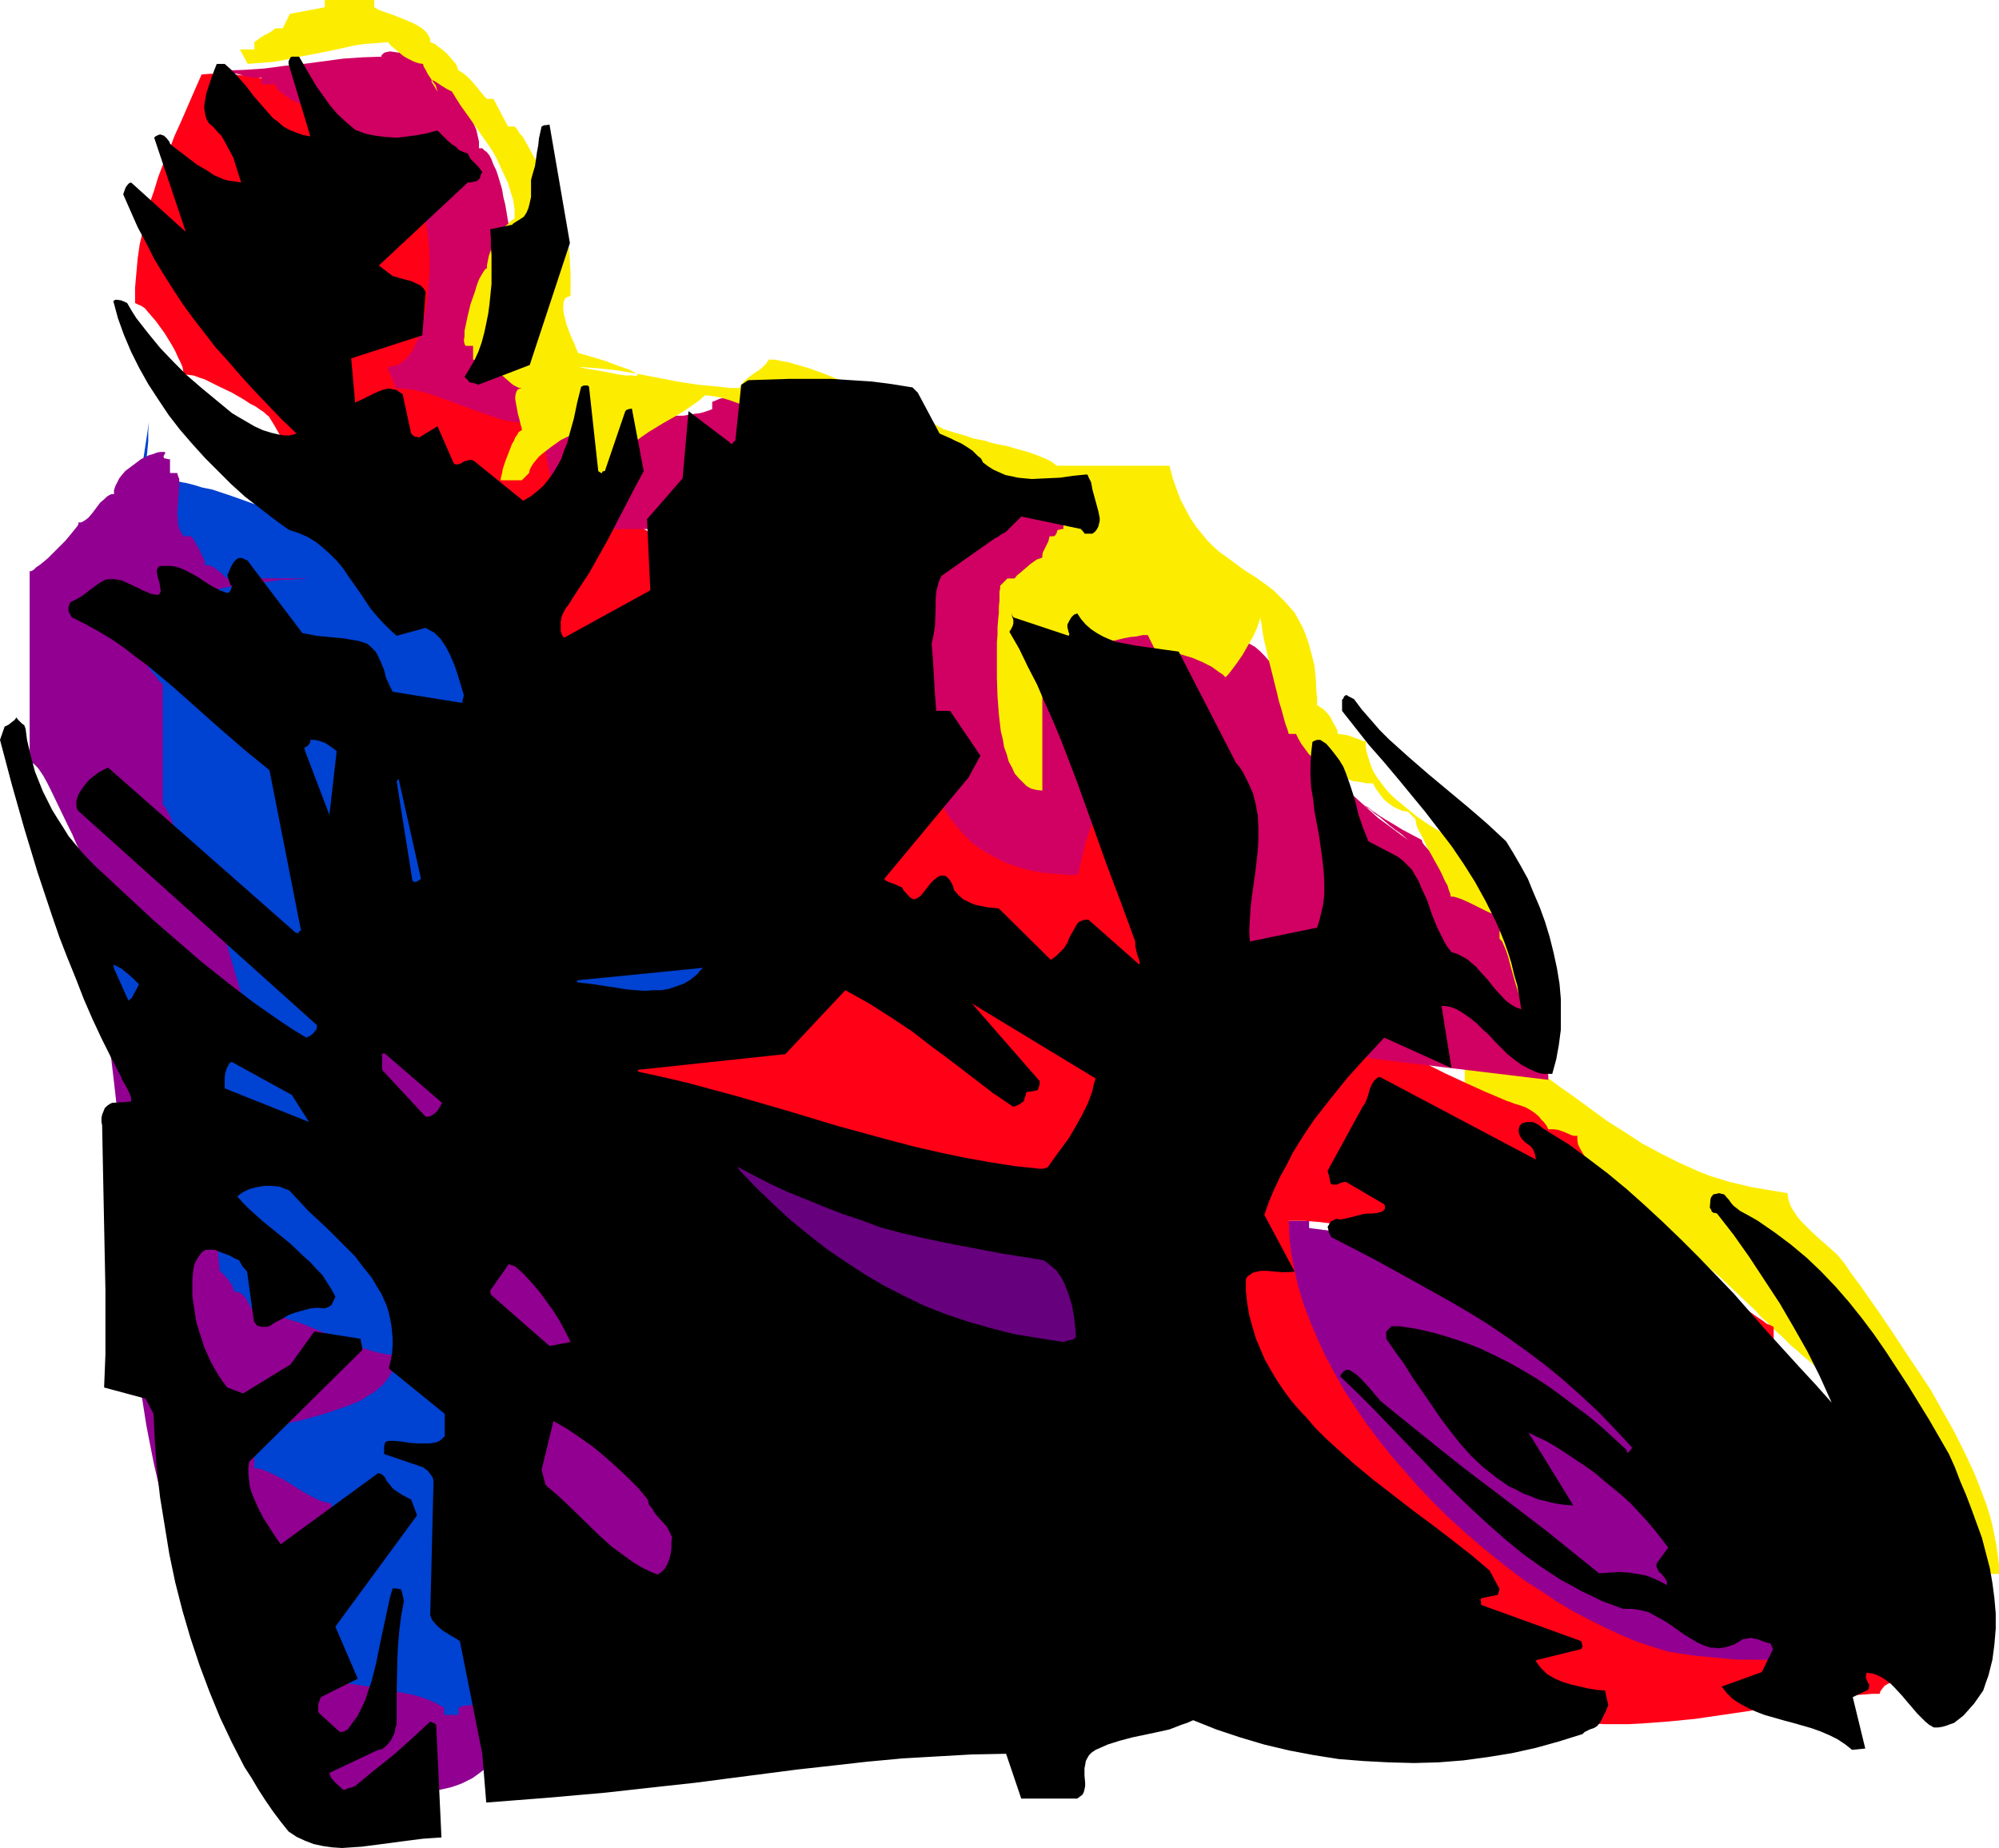 <?xml version="1.0" encoding="UTF-8" standalone="no"?>
<svg
   version="1.0"
   width="129.724mm"
   height="119.916mm"
   id="svg36"
   sodipodi:docname="Motorcycle Racing 08.wmf"
   xmlns:inkscape="http://www.inkscape.org/namespaces/inkscape"
   xmlns:sodipodi="http://sodipodi.sourceforge.net/DTD/sodipodi-0.dtd"
   xmlns="http://www.w3.org/2000/svg"
   xmlns:svg="http://www.w3.org/2000/svg">
  <sodipodi:namedview
     id="namedview36"
     pagecolor="#ffffff"
     bordercolor="#000000"
     borderopacity="0.25"
     inkscape:showpageshadow="2"
     inkscape:pageopacity="0.0"
     inkscape:pagecheckerboard="0"
     inkscape:deskcolor="#d1d1d1"
     inkscape:document-units="mm" />
  <defs
     id="defs1">
    <pattern
       id="WMFhbasepattern"
       patternUnits="userSpaceOnUse"
       width="6"
       height="6"
       x="0"
       y="0" />
  </defs>
  <path
     style="fill:#910091;fill-opacity:1;fill-rule:evenodd;stroke:none"
     d="m 306.555,301.182 0.485,3.878 0.485,3.716 0.646,3.716 0.808,3.555 0.97,3.555 0.97,3.555 1.131,3.393 2.424,6.625 1.454,3.232 1.454,3.232 1.454,3.07 1.616,3.07 1.616,2.908 3.555,5.978 3.878,5.655 4.04,5.494 4.202,5.332 4.363,5.332 4.686,5.009 4.525,5.009 4.848,5.009 4.848,4.847 1.616,1.777 h 0.646 0.808 l 1.939,0.162 2.101,0.323 4.525,0.646 2.101,0.323 1.939,0.162 h 0.808 0.646 l 0.323,0.162 0.485,0.162 0.485,0.162 0.646,0.162 1.454,0.485 1.778,0.485 0.97,0.323 0.97,0.323 2.262,0.808 2.424,0.646 2.747,0.808 2.747,0.969 2.909,0.808 3.07,0.969 3.232,0.808 6.464,1.777 6.787,1.616 3.232,0.646 3.232,0.485 3.07,0.646 3.232,0.485 2.909,0.323 2.909,0.162 h 2.586 2.586 l 2.262,-0.162 2.101,-0.485 1.778,-0.485 0.808,-0.485 0.808,-0.323 0.646,-0.485 0.485,-0.485 0.485,-0.646 0.485,-0.485 0.323,-0.808 0.323,-0.646 v -0.808 l 0.162,-0.808 -2.262,-2.262 -2.101,-2.101 -1.778,-1.939 -1.939,-1.939 -1.616,-1.939 -1.616,-1.777 -1.454,-1.616 -1.454,-1.616 -1.293,-1.616 -1.293,-1.454 -2.262,-2.908 -2.101,-2.908 -1.939,-2.908 -1.778,-2.908 -1.778,-3.07 -1.778,-3.393 -0.97,-1.777 -0.808,-1.939 -0.97,-1.939 -1.131,-2.101 -0.97,-2.101 -1.131,-2.262 -1.293,-2.424 -1.131,-2.585 -1.454,-2.585 -1.293,-2.908 -0.485,-0.646 -0.485,-0.646 -0.485,-0.646 -0.808,-0.808 -1.616,-1.454 -2.101,-1.454 -2.101,-1.454 -2.586,-1.454 -2.586,-1.293 -2.586,-1.454 -2.747,-1.293 -2.586,-1.131 -2.424,-0.969 -2.424,-0.969 -2.262,-0.646 -0.97,-0.323 -0.97,-0.323 -0.808,-0.162 h -0.646 l -0.646,-0.162 h -0.646 l -0.97,-1.939 -1.293,-1.777 -1.616,-1.777 -1.616,-1.616 -1.778,-1.616 -1.939,-1.293 -2.101,-1.293 -2.101,-1.293 -2.262,-0.969 -2.262,-0.969 -2.262,-0.808 -2.262,-0.646 -2.101,-0.646 -2.262,-0.323 -2.101,-0.162 -2.101,-0.162 -0.323,-0.646 -0.646,-0.646 -0.808,-0.646 -0.97,-0.646 -2.262,-1.293 -2.424,-1.293 -2.424,-1.293 -0.97,-0.646 -0.97,-0.646 -0.808,-0.646 -0.485,-0.646 -0.485,-0.646 -0.162,-0.646 -13.898,-1.777 v -1.777 h -11.958 z"
     id="path1" />
  <path
     style="fill:#fced00;fill-opacity:1;fill-rule:evenodd;stroke:none"
     d="m 362.63,252.709 5.01,3.232 4.848,3.232 4.525,3.232 4.525,3.393 4.363,3.07 4.202,3.07 4.202,3.07 4.363,2.747 4.202,2.747 4.525,2.424 4.525,2.262 4.686,2.101 2.424,0.969 2.586,0.808 2.586,0.808 2.747,0.646 2.747,0.646 2.909,0.485 2.909,0.485 2.909,0.485 0.162,1.293 0.323,1.131 0.485,1.131 0.808,1.293 0.808,1.131 0.97,1.131 2.101,2.101 2.262,2.101 2.262,1.939 2.101,1.939 0.808,0.969 0.808,0.969 1.293,1.939 1.293,1.777 1.454,1.939 1.454,2.101 3.07,4.363 3.07,4.524 3.07,4.686 3.232,4.847 3.232,4.847 2.909,5.171 2.909,5.171 2.586,5.171 2.424,5.171 1.939,5.009 0.97,2.585 0.808,2.585 0.646,2.424 0.485,2.424 0.485,2.424 0.323,2.424 0.323,2.424 v 2.262 h -5.171 l -2.424,-0.162 -2.424,-0.485 -2.424,-0.646 -1.131,-0.323 -1.131,-0.485 -1.131,-0.646 -1.131,-0.646 -0.97,-0.808 -0.97,-0.969 -2.262,-2.424 -1.778,-2.585 -1.778,-2.747 -1.454,-3.07 -1.454,-3.07 -1.454,-3.232 -1.293,-3.232 -1.293,-3.232 -1.454,-3.393 -1.454,-3.393 -1.616,-3.232 -1.939,-3.232 -2.101,-3.07 -2.262,-3.07 -1.293,-1.454 -1.454,-1.454 -1.454,-1.293 -1.616,-1.293 -0.808,-0.808 -0.97,-0.808 -0.97,-0.808 -0.97,-0.969 -1.131,-1.131 -1.293,-1.131 -2.424,-2.424 -1.454,-1.293 -1.293,-1.454 -2.909,-2.747 -5.979,-5.655 -3.07,-2.585 -3.07,-2.585 -3.07,-2.424 -3.07,-1.939 -1.454,-0.969 -1.454,-0.808 -1.454,-0.808 -1.293,-0.485 -1.293,-0.485 -1.293,-0.323 -1.293,-0.323 h -1.131 l -0.323,-0.646 -0.646,-0.646 -0.646,-0.646 -0.646,-0.646 -1.778,-1.293 -1.939,-1.293 -1.939,-1.293 -1.778,-1.293 -0.646,-0.646 -0.646,-0.646 -0.646,-0.646 -0.323,-0.646 -0.808,-0.162 -0.97,-0.323 -1.293,-0.323 -1.454,-0.646 -1.454,-0.646 -1.616,-0.969 -3.232,-1.777 -3.07,-1.939 -1.454,-0.969 -1.131,-1.131 -1.131,-0.808 -0.808,-0.969 -0.485,-0.808 -0.162,-0.323 v -0.323 l -1.778,-1.777 h -0.162 l -0.485,-0.485 -0.646,-0.646 -0.646,-0.485 -1.616,-1.293 -0.808,-0.323 -0.646,-0.162 -1.778,-3.555 v -6.786 h -1.778 v -6.948 z"
     id="path2" />
  <path
     style="fill:#ff0017;fill-opacity:1;fill-rule:evenodd;stroke:none"
     d="m 49.45,18.258 -1.778,4.039 -1.616,3.716 -1.616,3.716 -1.616,3.555 -1.293,3.393 -1.454,3.393 -1.293,3.393 -0.97,3.232 -1.131,3.232 -0.808,3.232 -0.808,3.393 -0.808,3.393 -0.485,3.393 -0.323,3.555 -0.323,3.716 v 3.716 l 0.646,0.323 0.808,0.323 0.97,0.646 0.808,0.969 0.97,1.131 0.97,1.131 2.101,2.908 1.778,2.908 0.808,1.454 0.646,1.454 0.646,1.293 0.485,1.131 0.162,0.969 0.162,0.808 1.131,0.162 1.293,0.162 1.293,0.485 1.454,0.485 1.616,0.808 1.616,0.808 3.394,1.616 3.07,1.777 1.454,0.969 1.293,0.646 1.131,0.808 0.97,0.646 0.646,0.646 0.485,0.323 1.293,2.101 1.293,2.262 1.293,2.424 1.131,2.424 1.131,2.747 0.97,2.908 0.808,2.908 0.97,3.07 0.808,3.232 0.646,3.232 1.454,6.625 1.293,7.109 1.131,7.109 2.101,14.219 1.293,6.786 1.293,6.786 0.646,3.232 0.646,3.232 0.808,3.07 0.97,2.908 0.808,2.747 0.97,2.747 0.97,2.424 1.131,2.424 1.293,2.585 1.293,2.747 1.616,2.908 1.454,2.908 3.07,6.14 3.07,6.463 3.07,6.625 2.747,6.625 2.586,6.625 1.131,3.232 1.131,3.232 3.717,1.616 3.717,1.777 3.555,2.101 3.394,2.262 3.394,2.424 3.232,2.585 3.07,2.908 3.07,2.908 2.747,3.07 2.909,3.232 2.747,3.232 2.747,3.393 5.333,6.948 5.01,7.271 5.01,7.109 4.848,7.271 5.01,6.948 2.424,3.393 2.424,3.232 2.424,3.232 2.586,3.07 2.586,3.07 2.586,2.747 2.747,2.585 2.747,2.585 2.747,2.101 2.747,2.101 4.848,3.232 4.848,2.908 4.686,2.747 4.686,2.585 4.686,2.585 4.686,2.262 4.686,2.101 4.525,1.939 4.525,1.939 4.686,1.777 4.525,1.616 4.525,1.616 9.211,2.908 9.211,2.585 9.211,2.424 9.373,2.424 4.686,0.969 4.848,1.293 9.696,2.262 10.019,2.585 5.01,1.293 5.171,1.293 5.171,1.454 5.171,1.454 5.494,1.777 5.494,1.616 0.162,0.162 h 0.162 l 0.646,0.485 0.808,0.646 0.97,0.969 0.97,1.131 1.131,1.131 1.131,1.454 1.131,1.454 2.424,2.908 2.424,2.908 0.97,1.293 0.97,1.131 0.808,0.969 0.808,0.808 1.616,1.293 1.778,0.969 1.939,0.808 2.101,0.808 2.424,0.646 2.424,0.485 2.586,0.323 2.747,0.162 2.909,0.162 h 3.07 2.909 l 3.232,-0.162 6.464,-0.485 6.626,-0.646 13.251,-1.939 3.07,-0.485 3.232,-0.485 6.141,-0.969 2.909,-0.485 2.909,-0.485 2.586,-0.323 2.586,-0.323 2.424,-0.323 2.262,-0.162 2.101,-0.162 h 1.778 l 0.162,-0.646 0.485,-0.646 0.485,-0.646 0.808,-0.485 0.808,-0.323 0.808,-0.323 0.808,-0.323 h 0.646 v -0.646 l -0.162,-0.808 -0.646,-1.131 -0.485,-1.293 -0.162,-0.808 -0.162,-0.485 h -2.909 -3.232 -3.394 l -3.394,0.162 -7.272,0.162 h -7.434 l -7.272,-0.162 h -3.717 l -3.555,-0.323 -3.394,-0.323 -3.394,-0.323 -3.232,-0.485 -3.07,-0.485 -3.717,-1.131 -3.878,-1.293 -3.878,-1.616 -3.878,-1.777 -3.878,-1.939 -4.04,-2.101 -4.04,-2.424 -3.878,-2.585 -4.04,-2.585 -3.878,-2.908 -3.878,-3.07 -3.878,-3.232 -3.717,-3.232 -3.717,-3.393 -3.555,-3.555 -3.555,-3.716 -3.232,-3.716 -3.394,-3.878 -3.07,-3.878 -2.909,-3.878 -2.747,-4.039 -2.747,-4.201 -2.262,-4.039 -2.262,-4.201 -1.939,-4.201 -1.778,-4.201 -1.616,-4.201 -1.293,-4.201 -0.97,-4.201 -0.808,-4.039 -0.485,-4.201 -0.162,-4.039 h 3.878 l 3.878,0.323 3.717,0.485 3.878,0.485 3.717,0.808 3.717,0.969 3.717,0.969 3.717,1.131 7.272,2.424 7.434,2.747 7.272,3.07 14.544,6.14 7.272,2.908 7.272,2.747 7.434,2.585 3.717,1.131 3.717,0.969 3.717,0.969 3.717,0.646 3.878,0.646 3.717,0.485 3.878,0.162 3.878,0.162 v -6.948 l -0.323,-0.162 -0.646,-0.323 -0.808,-0.323 -0.808,-0.646 -0.97,-0.646 -0.97,-0.646 -2.262,-1.616 -2.262,-1.616 -0.97,-0.646 -1.131,-0.646 -0.808,-0.646 -0.808,-0.323 -0.646,-0.323 -0.323,-0.162 -0.646,-0.969 -0.646,-0.969 -0.808,-1.131 -0.97,-1.131 -0.97,-1.131 -1.131,-1.131 -2.424,-2.424 -1.293,-1.131 -1.454,-1.293 -2.909,-2.585 -5.979,-5.171 -2.909,-2.585 -2.909,-2.585 -2.586,-2.424 -2.262,-2.585 -0.97,-1.131 -0.808,-1.293 -0.808,-1.131 -0.646,-1.131 -0.646,-1.131 -0.485,-0.969 -0.162,-1.131 v -0.969 h -0.808 l -0.646,-0.162 -1.454,-0.646 -0.808,-0.323 -0.97,-0.323 -1.131,-0.162 h -1.293 l -0.485,-0.969 -0.646,-0.808 -0.646,-0.646 -0.485,-0.646 -1.131,-0.969 -0.97,-0.646 -1.131,-0.646 -1.293,-0.485 -1.616,-0.485 -0.808,-0.323 -0.97,-0.323 -5.333,-2.262 -5.01,-2.262 -4.848,-2.262 -4.525,-2.262 -4.363,-2.262 -4.04,-2.424 -4.04,-2.424 -3.878,-2.424 -3.878,-2.747 -3.555,-2.747 -3.717,-2.908 -3.555,-3.232 -3.555,-3.232 -3.717,-3.555 -3.717,-3.878 -3.878,-4.039 -0.808,-0.969 -1.131,-0.969 -1.293,-1.131 -1.454,-1.131 -1.616,-1.131 -1.778,-1.131 -1.778,-1.293 -1.778,-1.131 -1.778,-1.293 -1.616,-1.131 -1.616,-1.293 -1.293,-1.293 -1.131,-1.293 -0.808,-1.293 -0.646,-1.293 -0.162,-0.646 v -0.646 l -89.688,-41.526 v -0.808 l -0.323,-0.808 -0.323,-0.969 -0.485,-1.131 -0.485,-1.131 -0.808,-1.131 -1.454,-2.262 -1.778,-2.262 -0.808,-0.969 -0.808,-0.808 -0.97,-0.646 -0.808,-0.485 -0.646,-0.323 -0.646,-0.162 -0.646,-1.131 -0.646,-1.131 -0.97,-1.293 -0.97,-1.131 -1.293,-1.131 -1.293,-1.293 -1.293,-1.131 -1.616,-1.293 -3.232,-2.424 -3.394,-2.424 -7.272,-4.847 -3.717,-2.262 -3.394,-2.262 -3.07,-2.262 -1.454,-0.969 -1.454,-0.969 -1.293,-0.969 -0.97,-0.969 -1.131,-0.969 -0.646,-0.808 -0.808,-0.808 -0.485,-0.808 -0.323,-0.646 v -0.646 l -0.808,-0.162 -0.646,-0.162 -1.293,-0.646 -1.293,-0.646 -0.646,-0.162 h -0.646 v -0.323 l -0.162,-0.323 -0.323,-0.485 -0.323,-0.646 -0.485,-0.808 -0.485,-0.808 -0.646,-0.969 -0.808,-0.969 -1.454,-2.262 -1.778,-2.585 -1.939,-2.585 -1.778,-2.747 -1.939,-2.747 -1.939,-2.747 -1.778,-2.424 -1.454,-2.424 -0.808,-0.969 -0.646,-0.969 -0.485,-0.808 -0.485,-0.808 -0.323,-0.646 -0.323,-0.485 -0.162,-0.323 v -0.323 l -0.485,-0.808 -0.323,-0.969 -0.485,-1.131 -0.485,-1.293 -0.485,-1.293 -0.485,-1.454 -1.293,-3.07 -1.293,-3.232 -1.293,-3.555 -2.586,-7.433 -1.293,-3.716 -1.131,-3.555 -1.131,-3.555 -0.97,-3.393 -0.485,-1.454 -0.323,-1.454 -0.323,-1.454 -0.323,-1.454 -0.162,-1.131 -0.162,-1.131 -0.162,-0.969 V 34.739 l -0.646,-0.162 -0.646,-0.485 -1.454,-1.131 -0.808,-0.808 -0.97,-0.485 -1.131,-0.485 -1.131,-0.162 -0.162,-0.646 -0.162,-0.485 -0.323,-0.646 -0.485,-0.485 -0.485,-0.485 -0.646,-0.323 -0.646,-0.162 -0.646,-0.162 -0.323,-0.485 -0.323,-0.646 L 88.395,25.691 87.426,25.045 86.294,24.56 85.163,24.398 83.87,24.237 H 81.446 L 78.861,24.075 H 77.568 L 76.437,23.752 75.306,23.267 74.336,22.783 73.528,21.813 73.043,21.328 72.72,20.682 70.781,20.52 68.518,20.197 67.387,20.036 66.094,19.713 63.509,19.066 60.438,18.582 58.822,18.42 57.206,18.258 55.429,18.097 H 53.49 51.55 Z"
     id="path3" />
  <path
     style="fill:#d10063;fill-opacity:1;fill-rule:evenodd;stroke:none"
     d="m 55.59,17.289 4.525,-0.162 4.686,-0.323 4.848,-0.646 4.848,-0.485 4.848,-0.646 4.848,-0.646 4.686,-0.323 4.686,-0.162 v -0.323 l 0.162,-0.162 0.485,-0.485 0.646,-0.162 0.808,-0.162 1.131,0.162 1.131,0.162 2.747,0.485 2.586,0.808 1.454,0.323 1.131,0.323 1.131,0.323 0.808,0.162 0.808,0.162 0.323,0.162 0.162,1.293 0.323,1.131 0.323,1.293 0.646,1.131 1.293,2.424 1.616,2.424 1.616,2.424 0.646,1.293 0.646,1.293 0.646,1.454 0.323,1.454 0.323,1.454 v 1.616 h 0.808 l 0.485,0.485 0.646,0.485 0.646,0.808 0.485,0.969 0.485,1.293 0.646,1.293 0.485,1.454 0.485,1.616 0.485,1.616 0.323,1.939 0.485,1.939 0.646,3.878 0.808,4.201 0.646,4.363 0.485,4.039 0.485,4.039 0.162,1.777 0.162,1.777 0.162,1.616 0.162,1.454 v 1.454 l 0.162,1.293 0.162,0.969 v 0.808 0.808 0.323 l 0.323,0.162 0.323,0.162 0.646,0.485 0.485,0.969 0.646,0.969 0.323,1.293 0.323,1.131 0.323,0.969 v 0.808 l 17.291,1.777 v 1.616 h 0.323 l 0.485,0.162 1.293,0.323 1.454,0.646 1.454,0.646 1.454,0.646 1.131,0.646 0.485,0.162 0.323,0.162 0.323,0.162 v 0 0.646 l 0.162,0.646 0.485,0.969 0.646,0.808 0.97,0.646 0.97,0.485 1.293,0.323 1.293,0.323 1.454,0.162 h 2.909 l 2.909,-0.485 1.293,-0.162 1.131,-0.323 0.97,-0.323 0.808,-0.323 v -1.777 l 0.808,-0.323 1.131,-0.485 1.131,-0.162 1.454,-0.162 1.454,-0.162 h 1.616 l 1.778,0.162 h 1.778 l 1.939,0.323 1.939,0.162 4.202,0.646 4.202,0.808 4.202,0.969 4.363,0.969 4.04,1.131 3.717,1.131 1.778,0.485 1.778,0.485 1.616,0.485 1.454,0.485 1.293,0.323 1.131,0.485 0.97,0.323 0.808,0.323 0.646,0.162 0.323,0.162 v 1.777 l 1.939,1.131 2.101,1.131 1.939,1.131 1.939,0.808 3.878,1.616 4.04,1.293 3.878,1.131 3.878,0.969 3.717,0.969 3.878,0.969 3.717,1.293 3.555,1.454 1.778,0.808 1.616,0.969 1.778,1.131 1.616,1.131 1.616,1.293 1.616,1.454 1.454,1.616 1.454,1.777 1.616,1.939 1.293,2.101 1.454,2.262 1.293,2.424 0.646,0.162 0.808,0.485 0.97,0.485 0.97,0.646 0.97,0.646 0.97,0.485 0.808,0.323 0.646,0.162 1.778,3.716 h 0.808 l 0.808,0.162 0.97,0.323 1.131,0.323 2.262,0.969 2.262,1.131 2.262,1.454 0.808,0.646 0.97,0.808 0.646,0.646 0.485,0.646 0.323,0.808 0.162,0.646 0.97,0.485 1.131,0.646 1.131,0.969 1.131,1.131 1.131,1.293 1.131,1.454 1.131,1.616 0.97,1.616 1.131,1.777 0.97,1.777 0.808,1.777 0.646,1.777 0.646,1.616 0.485,1.616 0.162,1.616 0.162,1.293 2.586,3.878 2.909,3.716 2.909,3.393 3.232,3.393 3.394,3.07 3.394,3.07 3.717,2.747 3.717,2.747 -1.616,-1.454 -1.616,-1.131 -1.454,-1.131 -1.131,-0.969 -1.131,-0.969 -0.97,-0.646 -0.808,-0.646 -0.646,-0.646 -0.646,-0.323 -0.323,-0.323 -0.323,-0.323 h -0.162 l -0.162,-0.162 0.808,0.485 0.485,0.323 0.485,0.323 0.485,0.485 0.808,0.485 0.646,0.485 1.778,1.131 1.939,1.131 2.101,1.293 2.424,1.293 2.424,1.293 0.162,0.646 0.485,0.646 1.131,1.293 1.293,1.293 0.485,0.646 v 0.646 l 1.131,0.162 0.808,0.162 0.97,0.162 0.97,0.485 1.778,0.808 1.616,1.454 1.616,1.454 1.616,1.777 1.454,2.101 1.293,2.101 1.293,2.262 1.131,2.262 0.808,2.262 0.97,2.262 0.646,2.262 0.485,2.101 0.162,1.939 0.162,1.616 0.323,0.162 0.323,0.162 0.323,0.323 0.485,0.485 0.323,0.485 0.323,0.646 0.808,1.616 0.646,1.777 0.808,2.101 0.646,2.262 0.646,2.424 1.131,4.524 0.485,2.262 0.485,1.939 0.323,1.777 0.162,0.808 0.323,1.131 v 0.485 0.323 0.323 l -42.986,-5.171 -1.778,-0.485 -1.778,-0.485 -3.717,-1.131 -4.04,-1.131 -4.363,-1.293 -4.363,-1.293 -4.525,-1.616 -4.363,-1.777 -4.202,-1.939 -4.202,-2.101 -1.939,-1.131 -1.778,-1.293 -1.778,-1.293 -1.778,-1.293 -1.454,-1.454 -1.454,-1.454 -1.454,-1.616 -1.131,-1.777 -0.97,-1.616 -0.808,-1.939 -0.646,-1.939 -0.485,-1.939 -0.323,-2.262 -0.162,-2.101 -0.323,-0.162 -0.323,-0.323 -0.162,-0.485 -0.323,-0.646 -0.162,-0.808 -0.162,-1.131 -0.162,-0.969 -0.162,-1.293 v -1.454 l -0.162,-1.454 -0.162,-3.232 v -3.555 l -0.162,-3.716 0.162,-7.756 v -3.878 l 0.162,-3.555 v -3.232 -1.616 l 0.162,-1.293 v -1.454 -1.131 -1.939 h -0.323 -0.485 l -0.97,-0.485 -1.293,-0.485 -1.293,-0.646 -1.131,-0.646 -1.293,-0.485 -0.97,-0.485 h -0.485 l -0.323,-0.162 v 2.908 l -0.323,2.747 -0.162,2.424 -0.323,2.585 -0.485,2.424 -0.485,2.262 -1.293,4.524 -1.293,4.686 -1.454,4.686 -0.808,2.424 -0.646,2.585 -0.646,2.747 -0.646,2.747 h -2.101 l -2.101,-0.162 -1.939,-0.162 -2.101,-0.162 -1.778,-0.323 -1.778,-0.323 -1.778,-0.485 -1.616,-0.485 -3.07,-1.131 -2.747,-1.454 -2.586,-1.454 -2.424,-1.777 -2.101,-2.101 -1.778,-2.101 -1.778,-2.262 -1.454,-2.424 -1.293,-2.585 -1.131,-2.747 -0.97,-2.908 -0.97,-2.908 -0.646,-2.908 -0.646,-3.07 -0.323,-3.232 -0.323,-3.07 -0.485,-6.625 -0.162,-6.463 v -6.463 l 0.162,-6.302 0.162,-6.14 v -2.747 -2.908 l -1.778,-0.808 -2.101,-0.646 -2.101,-0.646 -2.262,-0.646 -2.424,-0.485 -2.424,-0.485 -2.586,-0.485 -2.586,-0.485 -5.656,-0.646 -5.818,-0.646 -5.979,-0.323 -6.141,-0.323 -6.141,-0.162 -6.141,-0.162 h -5.979 -11.474 -5.333 -2.424 -2.424 -4.525 l -1.778,-1.616 v -3.232 l -0.485,-3.07 -0.485,-2.747 -0.646,-2.908 -0.646,-2.747 -0.485,-2.585 -0.485,-2.585 v -2.747 h -1.454 l -1.131,-0.162 -0.323,-0.162 -0.323,-0.323 -0.323,-0.485 v -0.646 h -1.939 l -2.101,-0.323 -1.939,-0.323 -2.101,-0.646 -4.202,-1.454 -4.04,-1.454 -4.363,-1.616 -4.04,-1.454 -2.101,-0.485 -1.939,-0.485 -2.101,-0.162 -1.939,-0.162 v -0.646 l -0.323,-0.646 -1.131,-2.585 -0.323,-0.646 v -0.646 l 1.131,-0.162 1.131,-0.323 1.131,-0.646 0.97,-0.808 0.97,-1.131 0.808,-1.131 0.646,-1.616 0.808,-1.454 0.485,-1.777 0.485,-1.777 0.485,-1.939 0.323,-1.939 0.323,-2.101 0.162,-2.101 0.323,-4.363 v -4.524 l -0.323,-4.201 -0.323,-1.939 -0.323,-1.939 -0.323,-1.777 -0.323,-1.777 -0.485,-1.616 -0.485,-1.454 -0.646,-1.131 -0.646,-1.131 -0.646,-0.808 -0.646,-0.646 -0.808,-0.323 -0.808,-0.162 v -0.646 l -0.323,-0.646 -0.323,-0.646 -0.323,-0.485 -0.646,-0.323 -0.485,-0.323 -0.646,-0.323 h -0.646 l -0.808,-1.293 -1.131,-1.293 -1.293,-1.293 -1.454,-0.969 -1.616,-0.808 -1.939,-0.808 -1.939,-0.485 h -1.778 v -0.646 l -0.162,-0.323 V 31.508 l -0.162,-0.162 -0.323,-0.162 h -0.323 -0.323 l -0.323,-0.162 -0.162,-0.323 V 30.377 l -0.162,-0.485 v -0.485 h -0.646 l -0.808,-0.323 -0.808,-0.323 -0.808,-0.485 -0.808,-0.485 -0.646,-0.646 -0.323,-0.646 -0.323,-0.646 -1.293,-0.162 -1.454,-0.323 -1.454,-0.646 -1.293,-0.808 -1.131,-0.808 -0.97,-0.808 -0.485,-0.485 -0.162,-0.323 -0.162,-0.485 -0.162,-0.323 H 64.155 V 19.066 H 62.862 62.054 l -0.808,-0.162 -1.131,-0.162 -1.293,-0.485 -1.454,-0.323 -0.97,-0.323 z"
     id="path4" />
  <path
     style="fill:#fced00;fill-opacity:1;fill-rule:evenodd;stroke:none"
     d="m 60.762,15.673 1.939,-0.162 2.101,-0.162 2.101,-0.162 2.101,-0.323 4.525,-0.969 4.363,-0.808 4.686,-0.969 4.363,-0.969 2.101,-0.323 2.101,-0.162 2.101,-0.162 1.939,-0.162 0.646,0.808 0.97,0.808 0.97,0.808 1.131,0.969 1.131,0.646 1.293,0.646 1.293,0.485 1.131,0.162 0.162,0.646 0.485,0.808 0.485,0.969 0.646,0.969 0.646,0.969 0.646,0.808 0.323,0.969 0.162,0.646 -0.485,-0.808 -0.485,-0.808 -0.323,-0.485 -0.162,-0.323 v -0.323 h 0.162 0.162 l 0.323,0.162 0.323,0.162 0.485,0.323 0.97,0.646 1.293,0.808 1.293,0.646 0.97,1.616 1.131,1.777 2.424,3.393 2.586,3.716 2.586,3.716 1.131,1.939 0.97,2.101 0.97,2.101 0.97,2.101 0.646,2.101 0.646,2.101 0.323,2.262 v 2.262 l -0.646,0.323 -0.646,0.646 -1.293,1.131 -0.97,1.616 -1.131,1.777 -0.97,1.777 -0.646,1.777 -0.323,1.616 -0.162,0.808 v 0.646 l -0.162,0.162 h -0.162 l -0.485,0.646 -0.485,0.808 -0.646,1.131 -0.485,1.293 -0.485,1.616 -1.131,3.232 -0.808,3.393 -0.323,1.616 -0.323,1.454 v 1.293 l -0.162,1.131 0.162,0.808 0.162,0.323 0.162,0.162 h 1.778 v 3.393 h 0.808 l 0.97,0.323 0.808,0.323 0.97,0.485 1.454,0.969 1.616,1.293 1.454,1.293 1.293,1.131 0.646,0.485 0.646,0.323 0.646,0.323 h 0.646 l -0.485,0.162 -0.485,0.162 -0.323,0.485 -0.162,0.485 -0.162,0.808 v 0.646 l 0.323,1.777 0.323,1.777 0.485,1.777 0.162,0.808 0.162,0.485 0.162,0.646 v 0.323 l -0.323,0.162 -0.485,0.323 -0.323,0.646 -0.485,0.646 -0.323,0.808 -0.485,0.808 -0.808,2.101 -0.808,2.101 -0.646,1.939 -0.162,0.969 -0.162,0.646 -0.162,0.646 v 0.485 h 5.171 l 1.778,-1.777 0.162,-0.808 0.323,-0.646 0.485,-0.808 0.646,-0.808 0.808,-0.969 0.97,-0.808 2.101,-1.616 2.262,-1.616 1.293,-0.646 1.131,-0.485 0.97,-0.485 0.97,-0.485 0.97,-0.162 0.646,-0.162 v 2.101 l 0.162,2.101 0.323,1.939 0.485,1.939 0.323,0.969 0.485,0.646 0.485,0.808 0.646,0.646 0.808,0.485 0.97,0.323 0.97,0.323 h 1.293 v -0.969 l 0.162,-0.969 0.162,-0.808 0.323,-0.808 0.808,-1.616 0.97,-1.454 1.293,-1.454 1.454,-1.293 1.778,-1.293 1.616,-1.131 3.717,-2.262 3.717,-2.101 1.778,-1.131 1.616,-1.131 1.616,-1.131 1.454,-1.293 1.616,0.162 1.939,0.323 2.262,0.646 2.262,0.808 2.262,0.808 2.586,1.131 5.171,2.262 5.01,2.101 2.586,1.131 2.424,0.808 2.262,0.808 2.101,0.646 1.939,0.323 1.778,0.162 v 0.162 l 0.485,0.162 0.646,0.323 0.808,0.323 0.97,0.323 1.131,0.323 1.454,0.323 1.616,0.485 1.616,0.323 1.778,0.323 1.939,0.485 1.939,0.485 4.202,0.808 4.363,0.969 8.888,1.616 4.202,0.808 2.101,0.323 1.778,0.323 1.778,0.323 1.778,0.323 1.454,0.162 1.454,0.323 1.131,0.162 h 1.131 l 0.808,0.162 h 0.646 v 1.293 l 0.162,1.293 0.646,2.585 0.646,2.585 0.162,1.293 v 1.293 h -0.485 l -0.485,0.162 h -0.323 l -0.162,0.162 -0.162,0.323 v 0.323 l -0.162,0.162 -0.162,0.323 -0.162,0.162 -0.323,0.162 h -0.485 -0.485 l -0.162,0.646 -0.162,0.646 -1.293,2.585 -0.162,0.646 v 0.646 l -0.323,0.162 -0.485,0.162 -0.485,0.162 -0.485,0.323 -1.131,0.808 -1.131,0.969 -1.131,0.969 -0.97,0.808 -0.323,0.323 -0.162,0.323 -0.323,0.162 v 0 h -1.616 l -1.778,1.777 v 0.646 l -0.162,0.808 v 1.131 1.131 l -0.162,1.293 v 1.616 l -0.162,1.616 -0.162,1.939 v 1.777 l -0.162,1.939 v 4.363 4.363 l 0.162,4.524 0.323,4.363 0.485,4.201 0.485,1.939 0.323,1.939 0.646,1.777 0.485,1.777 0.808,1.454 0.646,1.454 0.97,1.131 0.97,0.969 0.97,0.969 1.131,0.646 1.293,0.323 1.454,0.162 V 160.932 h 1.293 l 1.454,-0.323 1.616,-0.162 1.616,-0.323 3.394,-0.808 7.11,-1.939 3.394,-0.808 1.616,-0.323 1.616,-0.162 1.454,-0.323 h 1.293 l 1.778,3.555 h 0.97 l 1.131,0.162 2.262,0.485 2.424,0.646 2.586,0.808 2.262,0.969 2.262,1.131 1.778,1.293 0.97,0.646 0.646,0.646 0.646,-0.646 0.646,-0.808 1.454,-1.939 1.454,-2.101 1.293,-2.262 1.293,-2.262 0.97,-2.101 0.323,-0.969 0.323,-0.969 0.162,-0.808 v -0.646 1.131 l 0.323,1.454 0.162,1.616 0.323,1.777 0.485,2.101 0.485,2.101 1.131,4.524 1.131,4.524 0.485,2.101 0.646,2.101 0.485,1.777 0.485,1.777 0.485,1.293 0.323,1.131 h 1.778 l 0.646,1.293 0.646,1.131 0.97,1.293 0.808,1.131 0.97,0.969 1.131,0.969 1.131,0.969 1.131,0.808 1.293,0.808 1.293,0.646 1.293,0.646 1.454,0.485 1.454,0.485 1.454,0.162 1.616,0.323 h 1.616 l 0.646,1.293 0.97,1.293 0.97,1.293 1.131,0.969 1.131,0.808 1.293,0.646 1.131,0.485 1.293,0.162 1.778,1.777 0.162,0.646 0.162,0.969 0.485,1.131 0.646,1.131 0.646,1.293 0.646,1.454 1.616,2.908 1.616,2.908 0.646,1.293 0.646,1.454 0.646,1.131 0.323,1.131 0.323,0.808 0.162,0.808 h 0.646 l 0.646,0.162 0.97,0.323 0.808,0.323 1.778,0.808 1.939,0.969 1.939,0.969 1.778,0.808 0.97,0.323 0.808,0.323 0.646,0.162 h 0.808 l -0.646,0.162 -0.323,0.323 -0.323,0.646 -0.162,0.808 -0.323,1.616 v 1.616 l 0.646,0.646 0.485,1.131 0.485,1.131 0.485,1.454 0.808,3.07 0.97,3.393 0.485,1.616 0.485,1.454 0.646,1.293 0.808,1.293 0.808,0.969 0.97,0.808 1.131,0.485 0.485,0.162 h 0.646 v -1.616 -1.939 l -0.162,-1.939 -0.162,-2.262 -0.485,-4.524 -0.646,-4.686 -0.97,-4.686 -0.485,-2.101 -0.808,-2.101 -0.646,-1.939 -0.808,-1.939 -0.808,-1.616 -0.97,-1.293 -0.646,-0.808 -0.97,-0.969 -0.808,-0.808 -1.131,-0.808 -2.424,-1.616 -2.586,-1.777 -2.909,-1.777 -2.909,-1.777 -6.302,-3.878 -3.07,-2.101 -2.747,-2.262 -2.747,-2.262 -1.131,-1.131 -1.131,-1.293 -0.97,-1.293 -0.97,-1.293 -0.808,-1.293 -0.646,-1.454 -0.485,-1.454 -0.485,-1.616 -0.323,-1.454 v -1.616 h -0.646 l -0.646,-0.323 -1.454,-0.485 -0.808,-0.323 -0.97,-0.323 -1.131,-0.162 -1.131,-0.162 -0.162,-0.323 v -0.485 l -0.485,-0.969 -0.646,-1.131 -0.646,-1.293 -0.808,-0.969 -0.97,-0.969 -0.808,-0.485 -0.323,-0.323 h -0.323 v -1.777 l -0.162,-1.777 -0.162,-3.232 -0.323,-3.07 -0.646,-2.585 -0.646,-2.424 -0.808,-2.424 -0.808,-1.939 -0.97,-1.777 -0.97,-1.777 -1.293,-1.454 -1.131,-1.293 -1.293,-1.293 -1.293,-1.293 -1.454,-1.131 -2.909,-2.101 -3.07,-1.939 -3.07,-2.262 -3.07,-2.262 -1.454,-1.293 -1.454,-1.454 -1.293,-1.616 -1.454,-1.777 -1.293,-1.939 -1.131,-2.101 -1.293,-2.424 -0.97,-2.585 -0.97,-2.747 -0.808,-3.07 h -27.634 l -0.646,-0.485 -0.646,-0.485 -0.808,-0.485 -0.808,-0.323 -1.939,-0.808 -2.262,-0.808 -2.424,-0.646 -2.747,-0.808 -2.586,-0.485 -1.293,-0.323 -1.454,-0.485 -2.586,-0.485 -2.424,-0.808 -2.262,-0.646 -2.101,-0.646 -0.97,-0.323 -0.808,-0.485 -0.646,-0.323 -0.646,-0.485 -0.485,-0.323 -0.162,-0.485 -0.323,-0.485 v -0.485 h -0.808 l -0.808,-0.162 -0.97,-0.323 -1.131,-0.323 -2.262,-0.808 -2.262,-1.131 -2.262,-1.131 -0.97,-0.646 -0.808,-0.646 -0.646,-0.485 -0.485,-0.485 -0.323,-0.485 -0.162,-0.323 h -1.293 l -1.454,-0.323 -1.454,-0.323 -1.616,-0.485 -3.232,-1.131 -3.232,-1.293 -3.555,-1.293 -3.394,-0.969 -1.616,-0.485 -1.778,-0.323 -1.616,-0.323 h -1.616 v 0.323 l -0.323,0.323 -0.323,0.485 -0.485,0.485 -1.131,0.969 -1.293,0.808 -1.293,0.969 -1.131,0.969 -0.323,0.485 -0.323,0.323 -0.323,0.485 v 0.323 h -2.586 l -2.586,-0.323 -5.171,-0.485 -5.171,-0.808 -5.01,-0.969 -5.01,-0.969 -4.848,-0.808 -4.686,-0.485 -2.262,-0.162 -2.262,-0.162 2.262,0.485 2.101,0.323 1.778,0.323 1.778,0.323 1.454,0.323 1.131,0.162 1.131,0.162 h 0.808 0.808 l 0.485,0.162 0.485,-0.162 h 0.323 v -0.162 0 l -0.162,-0.162 -0.323,-0.162 -0.323,-0.323 -0.485,-0.162 -0.485,-0.323 -0.808,-0.323 -1.454,-0.485 -1.778,-0.646 -2.101,-0.808 -2.101,-0.646 -4.525,-1.293 v 0 l -0.162,-0.162 -0.162,-0.485 -0.323,-0.646 -0.323,-0.969 -0.485,-0.969 -0.485,-1.131 -0.97,-2.585 -0.323,-1.293 -0.323,-1.293 -0.162,-1.131 v -1.131 l 0.162,-0.969 0.323,-0.646 0.162,-0.162 0.323,-0.162 0.485,-0.162 0.323,-0.162 V 69.479 68.348 67.055 l -0.162,-2.908 -0.162,-2.585 -0.162,-1.131 -0.162,-1.131 -0.162,-0.969 -0.323,-0.646 -0.162,-0.485 -0.323,-0.162 v -1.293 l -0.162,-1.293 -0.646,-2.585 -0.646,-2.585 -0.162,-1.293 -0.162,-1.293 h -0.485 l -0.485,-0.162 h -0.323 l -0.162,-0.162 -0.162,-0.162 V 45.888 45.565 l -0.162,-0.323 h -0.162 l -0.323,-0.162 h -0.485 -0.485 l -0.162,-0.808 -0.162,-0.808 -0.162,-0.808 -0.485,-0.969 -0.808,-2.101 -1.131,-2.101 -1.131,-2.101 -1.131,-1.939 -0.646,-0.646 -0.485,-0.808 -0.323,-0.485 -0.485,-0.485 h -1.616 l -3.555,-6.786 h -1.616 l -0.646,-0.646 -0.808,-0.969 -0.646,-0.808 -0.808,-0.969 -0.808,-0.969 -0.97,-0.969 -1.131,-0.969 -1.131,-0.646 -0.162,-0.323 -0.162,-0.485 -0.162,-0.485 -0.323,-0.485 -0.97,-1.131 -0.97,-1.131 -1.293,-1.131 -1.131,-0.808 -0.485,-0.485 -0.485,-0.162 -0.323,-0.162 -0.485,-0.162 V 9.533 l -0.485,-0.969 -0.485,-0.646 -0.808,-0.808 -0.97,-0.646 -1.131,-0.646 L 99.384,4.847 96.96,3.878 95.667,3.393 94.697,3.07 93.728,2.747 92.92,2.424 92.112,1.939 91.789,1.777 V 0 H 79.669 V 1.777 L 71.104,3.393 69.326,6.948 h -1.778 l -0.646,0.485 -0.646,0.485 -1.293,0.646 -1.293,0.808 -0.646,0.485 -0.646,0.485 v 1.777 h -3.555 z"
     id="path5" />
  <path
     style="fill:#0042d1;fill-opacity:1;fill-rule:evenodd;stroke:none"
     d="m 36.522,103.572 -0.162,2.262 v 2.424 l -0.485,5.009 -0.646,5.332 -0.808,5.494 -0.97,5.655 -0.97,5.655 -1.939,11.634 -0.97,5.817 -0.808,5.817 -0.646,5.817 -0.323,5.494 -0.162,2.908 v 2.585 l 0.162,2.747 0.162,2.424 0.162,2.585 0.485,2.585 0.485,2.262 0.646,2.424 0.808,2.262 0.97,2.262 1.293,2.101 1.293,2.424 1.616,2.262 1.778,2.262 3.555,4.524 3.717,4.524 3.555,4.524 1.616,2.262 1.454,2.262 1.293,2.262 1.131,2.262 0.485,1.616 0.485,1.777 0.485,1.939 0.162,1.777 0.162,2.101 0.162,1.939 v 2.101 2.262 l -0.485,4.524 -0.485,4.524 -0.646,4.847 -0.808,4.847 -1.616,9.695 -0.646,4.847 -0.646,4.847 -0.485,4.686 -0.162,4.363 v 2.262 l 0.162,2.101 0.162,2.101 0.162,1.939 1.939,10.341 1.616,10.341 1.454,10.503 1.293,10.503 0.97,10.503 0.808,10.664 0.323,10.987 0.162,5.332 v 5.494 l 0.485,0.485 0.485,0.808 0.485,0.969 0.646,0.969 0.808,1.131 0.646,1.293 0.808,1.454 0.97,1.454 0.97,1.616 0.97,1.777 1.939,3.555 2.262,3.716 4.04,7.917 2.101,4.039 1.778,3.878 1.616,3.716 0.808,1.777 0.646,1.616 0.485,1.616 0.485,1.454 0.485,1.454 0.162,1.293 0.162,1.131 0.162,1.131 h 2.101 l 2.747,0.162 1.454,0.162 1.131,0.323 0.485,0.162 0.323,0.323 0.162,0.162 0.162,0.323 h 5.01 l 4.686,-0.323 4.686,-0.323 4.363,-0.646 4.363,-0.646 4.363,-0.969 4.363,-0.969 4.363,-1.293 v -5.009 l -3.394,-3.555 -1.293,-0.162 -1.293,-0.323 -1.293,-0.646 -1.131,-0.808 -1.131,-0.808 -0.97,-0.808 -0.808,-0.808 -0.646,-0.808 -0.162,-4.039 v -4.039 l -0.162,-4.201 -0.162,-4.363 -0.485,-8.887 -0.485,-9.048 -0.162,-9.21 v -4.363 -4.524 l 0.162,-4.363 0.323,-4.201 0.485,-4.039 0.646,-4.039 0.485,-3.878 0.323,-4.039 0.162,-4.039 v -4.201 l -0.162,-4.039 -0.485,-4.363 -0.323,-4.201 -0.646,-4.363 -0.808,-4.363 -0.808,-4.363 -0.97,-4.524 -0.97,-4.524 -2.101,-8.887 -2.424,-9.21 -4.848,-18.42 -2.424,-9.21 -2.101,-9.21 -0.97,-4.524 -0.808,-4.686 -0.646,-4.524 -0.808,-4.524 -0.485,-4.524 -0.323,-4.363 -0.323,-4.524 v -4.363 l 1.293,-0.162 1.454,-0.323 1.616,-0.646 3.232,-1.131 1.616,-0.646 1.454,-0.323 1.293,-0.162 -0.646,0.323 -0.808,0.162 -1.131,0.485 -0.808,0.162 -0.646,0.323 h -0.485 l -0.162,-0.162 v -0.162 l 0.162,-0.323 0.323,-0.323 0.485,-0.485 0.485,-0.485 0.646,-0.485 1.293,-1.293 1.293,-1.293 0.808,-0.323 0.646,-0.485 1.454,-1.293 1.454,-1.454 1.778,-1.616 1.616,-1.616 1.454,-1.454 1.454,-1.293 0.646,-0.485 0.646,-0.485 0.162,-1.777 0.162,-1.939 0.646,-3.716 0.323,-1.777 0.323,-1.616 0.162,-1.454 0.162,-1.454 -0.323,-0.485 -0.485,-0.485 -0.646,-0.646 -0.485,-0.808 -0.485,-0.808 -0.646,-1.131 -1.131,-2.101 -1.131,-2.424 -0.808,-2.262 -0.323,-1.131 -0.323,-1.131 -0.162,-1.131 v -0.969 l -0.646,-0.162 -0.646,-0.162 -1.293,-0.485 -1.454,-0.969 -1.293,-0.808 -1.616,-0.969 -1.616,-0.969 -0.808,-0.162 -0.808,-0.323 -0.97,-0.162 -0.97,-0.162 -0.323,-0.485 -0.485,-0.485 -0.646,-0.808 -0.646,-0.646 -0.646,-0.808 -0.808,-0.808 -1.778,-1.777 -1.939,-1.939 -2.262,-2.101 -2.262,-1.939 -2.424,-2.101 -2.424,-2.101 -2.424,-1.777 -2.424,-1.777 -2.262,-1.454 -2.101,-1.293 -1.131,-0.485 -0.808,-0.485 -0.97,-0.323 -0.808,-0.162 -0.808,-0.323 h -0.646 v -0.323 l -0.323,-0.323 -0.323,-0.485 -0.323,-0.323 -0.646,-0.323 -0.646,-0.485 -1.616,-0.808 -1.778,-0.969 -2.262,-0.808 -2.262,-0.808 -2.262,-0.808 -4.848,-1.616 -2.424,-0.485 -2.101,-0.646 -1.939,-0.485 -0.97,-0.162 -0.646,-0.162 -0.808,-0.162 -0.485,-0.162 h -0.485 -0.485 v -0.323 l -0.162,-0.323 -0.646,-0.646 -0.97,-0.646 -0.97,-0.646 -1.131,-0.323 -1.293,-0.485 -0.97,-0.162 h -0.646 z"
     id="path6" />
  <path
     style="fill:#910091;fill-opacity:1;fill-rule:evenodd;stroke:none"
     d="m 39.915,110.843 h -0.646 l -0.808,0.162 -0.808,0.323 -1.131,0.323 -1.939,0.969 -1.939,1.454 -1.939,1.454 -0.808,0.969 -0.646,0.808 -0.485,0.969 -0.485,0.969 -0.323,0.969 v 0.969 h -0.646 l -0.646,0.323 -0.485,0.323 -0.485,0.485 -1.131,0.969 -1.939,2.585 -0.97,1.131 -0.646,0.485 -0.485,0.323 -0.646,0.323 h -0.646 v 0.485 l -0.323,0.485 -0.646,0.808 -0.646,0.808 -0.808,0.969 -0.808,0.969 -2.101,2.101 -2.101,2.101 -0.97,0.808 -0.97,0.808 -0.97,0.646 -0.646,0.646 -0.646,0.323 H 7.272 v 46.696 l 0.323,0.162 0.323,0.162 0.485,0.323 0.323,0.323 0.485,0.485 0.485,0.646 0.97,1.454 0.97,1.777 0.97,1.939 2.101,4.363 2.101,4.363 0.97,1.939 0.808,1.939 0.808,1.616 0.485,0.808 0.162,0.485 0.323,0.646 0.323,0.485 0.162,0.323 0.162,0.162 0.162,1.939 0.162,1.777 1.131,6.625 0.162,1.616 v 1.939 l 0.323,0.323 0.323,0.485 0.485,1.131 0.485,1.454 0.323,1.616 0.485,1.939 0.162,1.939 0.485,4.201 0.162,4.363 0.162,2.101 v 2.101 l 0.162,1.777 v 4.201 l 0.485,3.555 0.646,3.716 0.485,4.039 0.485,4.201 0.485,4.363 0.323,4.686 0.323,4.686 0.323,4.847 0.323,5.009 0.485,5.171 0.646,10.341 0.808,10.664 1.131,10.664 1.131,10.503 0.808,5.171 0.808,5.171 0.97,5.009 0.97,4.847 1.131,4.847 1.293,4.524 1.454,4.524 1.454,4.201 1.616,4.039 1.939,3.878 1.939,3.555 2.101,3.393 2.262,3.07 1.293,1.293 1.293,1.454 v 0.323 0.485 l 0.162,0.646 0.162,0.646 0.162,0.808 0.323,0.969 0.485,1.939 0.808,2.101 0.808,2.424 1.778,4.847 0.97,2.424 0.97,2.262 0.97,2.101 1.131,1.939 0.97,1.454 0.323,0.646 0.485,0.646 0.485,0.323 0.323,0.485 0.323,0.162 h 0.323 l -0.97,-2.101 -0.97,-1.777 -0.808,-1.616 -0.808,-1.454 -0.646,-1.131 -0.485,-0.808 -0.485,-0.646 -0.323,-0.485 -0.323,-0.323 -0.162,-0.162 h -0.162 v 0.323 0.485 l 0.162,0.485 0.162,0.646 0.485,1.454 0.646,1.616 1.616,3.555 0.808,1.777 0.808,1.454 0.808,1.293 0.323,0.485 0.323,0.323 0.808,0.162 0.646,0.162 0.646,0.485 0.808,0.485 0.808,0.485 0.808,0.646 1.616,1.616 3.07,3.393 1.616,1.616 1.293,1.454 h 2.586 2.424 2.424 l 2.101,0.162 h 8.242 l 3.555,-0.162 3.394,-0.162 3.232,-0.485 2.909,-0.646 1.454,-0.485 1.293,-0.485 1.293,-0.646 1.293,-0.646 1.131,-0.808 1.293,-0.969 1.293,-0.969 1.131,-1.131 1.131,-1.131 1.131,-1.293 1.131,-1.454 1.131,-1.616 1.131,-1.777 1.131,-1.939 1.131,-1.939 1.131,-2.262 h -0.485 -0.646 -0.97 l -1.131,-0.162 -1.293,-0.162 h -1.293 l -2.909,-0.162 -2.747,-0.162 h -1.454 -1.293 l -1.131,0.162 h -0.808 l -0.646,0.323 -0.485,0.162 v 1.777 h -3.555 v -1.777 l -1.454,-0.808 -1.616,-0.808 -2.101,-0.808 -2.101,-0.646 -2.424,-0.485 -2.424,-0.485 -5.333,-0.969 -5.333,-0.808 -2.586,-0.323 -2.424,-0.485 -2.424,-0.323 -2.262,-0.485 -1.939,-0.485 -1.778,-0.646 0.162,-2.101 0.485,-2.424 0.485,-2.585 0.646,-2.585 1.131,-5.655 0.485,-2.747 v -2.747 l -0.162,1.454 -0.323,1.293 -0.162,0.969 -0.323,1.131 -0.162,0.808 -0.162,0.808 v 0.646 l -0.162,0.485 v 0.485 l -0.162,0.323 v 0.162 0.162 -1.454 l -0.162,-0.969 v -1.131 l -0.323,-1.131 -0.323,-1.293 -0.323,-1.293 -0.646,-1.454 v -0.485 -0.485 l -0.162,-0.323 V 387.95 l -0.323,-0.162 h -0.646 l -0.323,-0.162 v -0.323 l -0.162,-0.323 v -0.485 -0.485 l 3.394,-1.777 v -0.808 l 0.162,-0.969 v -1.131 l 0.323,-1.131 0.485,-1.131 0.485,-0.969 0.485,-0.323 0.485,-0.162 0.485,-0.162 0.485,-0.162 0.162,-1.293 0.485,-1.293 0.485,-1.131 0.646,-1.293 0.646,-0.969 0.485,-0.969 0.485,-0.969 v -0.646 l -0.97,-0.162 -1.131,-0.323 -0.97,-0.323 -1.293,-0.646 -2.424,-1.293 -5.171,-3.232 -2.586,-1.293 -1.131,-0.485 -1.131,-0.485 -0.97,-0.323 H 62.378 v -8.887 0 l 0.808,-0.323 0.97,-0.162 2.262,-0.646 2.424,-0.646 2.586,-0.646 2.909,-0.646 2.909,-0.808 2.747,-0.808 2.909,-0.969 2.747,-0.969 2.747,-1.131 2.262,-1.454 1.131,-0.646 0.97,-0.808 0.97,-0.808 0.808,-0.969 0.646,-0.808 0.646,-0.969 0.485,-1.131 0.323,-1.131 0.323,-1.131 V 332.367 l -1.778,-0.162 -1.778,-0.323 -1.939,-0.485 -2.101,-0.646 -2.101,-0.808 -4.525,-1.777 -2.424,-0.969 -4.686,-1.939 -2.424,-0.969 -2.262,-0.646 -2.262,-0.808 -2.101,-0.485 -2.101,-0.323 -2.101,-0.162 -0.485,-0.646 -0.485,-0.808 -0.485,-0.808 -0.485,-0.969 -0.485,-0.646 -0.646,-0.646 -0.808,-0.485 h -0.646 l -0.485,-0.162 -0.162,-0.646 -0.162,-0.646 -0.485,-0.646 -0.323,-0.646 -1.131,-1.293 -1.293,-1.293 v -0.969 l -0.162,-1.293 -0.162,-2.747 v -2.908 l 0.162,-2.908 0.162,-1.454 0.162,-1.293 0.162,-1.293 0.485,-1.293 0.485,-0.969 0.485,-0.808 0.808,-0.646 0.97,-0.323 v -1.454 l 0.323,-1.777 0.646,-1.777 0.646,-2.101 0.808,-2.262 0.808,-2.262 2.101,-4.847 0.97,-2.424 1.131,-2.424 0.97,-2.262 0.97,-2.262 0.808,-2.101 0.808,-1.939 0.485,-1.616 0.485,-1.454 -0.485,-0.162 -0.485,-0.323 -0.485,-0.646 -0.323,-0.323 -0.162,-0.323 -0.485,-0.646 -0.646,-0.485 -0.97,-0.485 h -0.485 l -0.646,-0.162 v -0.485 l -0.323,-0.808 -0.323,-0.485 -0.485,-0.485 -0.485,-0.485 -0.646,-0.323 -0.485,-0.323 h -0.646 v -0.646 l -0.162,-0.485 v -0.808 l -0.162,-0.808 -0.323,-1.777 -0.485,-2.101 -0.485,-2.262 -0.646,-2.424 -1.454,-4.847 -1.454,-5.009 -0.808,-2.262 -0.646,-2.101 -0.646,-1.777 -0.485,-1.616 -0.323,-0.646 -0.162,-0.646 -0.162,-0.485 -0.162,-0.485 h -1.939 l -0.323,-0.323 -0.162,-0.646 -0.323,-0.808 -0.485,-0.969 -0.646,-2.262 -0.323,-1.293 -0.485,-1.293 -0.808,-2.262 -0.485,-1.131 -0.485,-0.969 -0.485,-0.808 -0.646,-0.646 -0.485,-0.323 -0.646,-0.162 v -1.293 l -0.323,-1.454 -0.323,-1.616 -0.485,-1.454 -0.485,-1.293 -0.646,-1.293 -0.646,-1.131 -0.646,-0.808 v -29.407 l -0.97,-0.969 -0.808,-1.131 -0.808,-0.969 -0.808,-0.969 -0.485,-0.969 -0.485,-0.808 -0.485,-0.969 -0.323,-0.808 -0.162,-0.808 -0.323,-0.808 v -1.616 l 0.162,-1.454 0.485,-1.293 0.808,-1.293 0.97,-1.131 1.131,-1.131 1.454,-0.969 1.616,-0.969 1.778,-0.808 1.778,-0.808 1.939,-0.808 2.101,-0.646 2.101,-0.646 4.525,-0.969 4.363,-0.808 4.202,-0.485 2.101,-0.162 1.939,-0.323 1.778,-0.162 h 1.778 l 1.454,-0.162 h 1.454 l 1.131,-0.162 h 0.808 -20.523 l -1.293,-1.293 -1.293,-0.969 -0.646,-0.485 -0.646,-0.323 -0.646,-0.162 h -0.808 v -0.485 -0.485 l -0.485,-0.969 -1.131,-2.424 -0.646,-0.969 -0.485,-0.969 -0.323,-0.323 -0.162,-0.323 v -0.162 0 h -1.939 l -0.485,-0.646 -0.485,-0.808 -0.323,-0.969 -0.162,-0.969 v -0.969 l -0.162,-1.131 0.162,-2.262 0.162,-2.262 0.162,-2.101 v -0.969 -0.969 l -0.323,-0.808 -0.162,-0.646 h -1.778 v -3.393 h -0.485 l -0.485,-0.162 h -0.323 l -0.162,-0.162 -0.162,-0.323 0.162,-0.323 0.162,-0.323 0.162,-0.162 -0.162,-0.323 h -0.162 z"
     id="path7" />
  <path
     style="fill:#000000;fill-opacity:1;fill-rule:evenodd;stroke:none"
     d="m 0,181.453 2.909,10.987 3.07,10.826 3.232,10.664 3.555,10.664 1.778,5.171 1.939,5.009 2.101,5.171 1.939,5.009 2.101,4.847 2.262,4.847 2.424,4.847 2.424,4.686 0.323,0.808 0.485,0.808 0.808,1.454 0.646,1.454 0.162,0.646 v 0.808 l -4.686,0.323 -0.646,0.323 -0.646,0.485 -0.485,0.485 -0.323,0.808 -0.323,0.808 -0.162,0.808 v 0.969 l 0.162,0.808 0.162,8.241 0.162,8.079 0.323,15.996 0.162,8.079 v 7.917 7.917 l -0.323,8.079 10.181,2.747 1.939,3.716 0.323,6.625 0.485,6.948 0.808,6.948 1.131,6.948 1.131,6.948 1.454,6.948 1.778,6.948 1.939,6.625 2.262,6.786 2.424,6.463 2.586,6.302 2.909,6.14 3.07,5.978 1.778,2.747 1.616,2.747 1.778,2.747 1.778,2.585 1.939,2.585 1.939,2.424 0.97,0.646 0.97,0.646 2.101,0.969 2.101,0.808 2.262,0.485 2.262,0.323 2.424,0.162 2.424,-0.162 2.424,-0.162 5.01,-0.646 4.848,-0.646 5.01,-0.646 2.262,-0.162 2.424,-0.162 -1.293,-27.63 -0.162,-0.162 -0.162,-0.162 -0.485,-0.162 -0.646,-0.323 -2.262,2.101 -2.262,2.101 -4.525,4.039 -4.686,3.716 -4.686,3.878 -0.808,0.323 -0.808,0.162 -0.646,0.323 -0.485,0.162 -0.485,-0.323 -0.485,-0.485 -1.131,-0.969 -0.97,-1.131 -0.323,-0.646 -0.162,-0.646 11.958,-5.655 0.97,-0.162 0.808,-0.646 0.646,-0.646 0.646,-0.808 0.485,-0.969 0.485,-0.969 0.162,-1.131 0.323,-0.969 v -7.917 l 0.162,-7.594 0.162,-3.716 0.323,-3.716 0.485,-3.716 0.646,-3.555 -0.162,-0.808 -0.162,-0.646 -0.162,-0.808 -0.323,-0.646 H 97.768 l -0.485,-0.162 h -0.485 -0.485 l -0.646,2.101 -0.485,2.262 -0.97,4.524 -0.97,4.524 -0.97,4.847 -1.131,4.524 -0.808,2.262 -0.646,2.101 -0.97,2.101 -0.97,1.939 -1.293,1.777 -1.293,1.777 h -0.323 l -0.323,0.323 -1.131,0.162 -5.171,-4.686 -0.162,-0.485 v -0.485 -1.131 l 0.323,-0.969 0.323,-0.808 v 0 l 9.05,-4.524 -5.494,-12.765 20.038,-27.307 -1.454,-3.878 -1.939,-0.969 -1.778,-1.131 -0.808,-0.646 -0.646,-0.808 -0.808,-0.969 -0.485,-0.969 -0.162,-0.162 -0.323,-0.323 -0.485,-0.323 -0.646,-0.162 -23.917,17.45 -1.454,-2.101 -1.454,-2.262 -1.454,-2.262 -1.293,-2.585 -1.131,-2.585 -0.485,-1.293 -0.323,-1.293 -0.162,-1.454 -0.162,-1.454 v -1.454 l 0.162,-1.454 27.795,-27.468 -0.162,-1.293 -0.162,-0.646 -0.162,-0.808 -11.312,-1.777 -5.818,8.079 -11.635,7.109 -3.878,-1.454 -1.131,-1.454 -0.97,-1.454 -0.97,-1.616 -0.97,-1.777 -0.808,-1.777 -0.808,-1.777 -0.646,-2.101 -0.646,-1.939 -0.646,-2.101 -0.323,-2.101 -0.323,-2.101 -0.323,-2.101 v -1.939 -2.101 l 0.162,-2.101 0.323,-1.777 0.485,-0.969 0.485,-0.808 0.485,-0.646 0.323,-0.485 0.485,-0.323 0.485,-0.323 h 0.485 0.646 1.131 l 1.131,0.485 2.586,0.969 1.131,0.646 1.131,0.485 0.808,1.454 1.131,1.293 1.616,11.795 0.162,0.646 0.323,0.323 0.323,0.485 0.485,0.162 0.646,0.162 h 0.646 0.646 l 0.646,-0.162 1.454,-0.969 1.616,-0.808 1.616,-0.969 1.778,-0.646 1.778,-0.485 1.778,-0.485 1.778,-0.162 1.778,0.162 0.808,-0.323 0.808,-0.485 0.485,-0.969 0.485,-1.131 -0.97,-1.777 -1.131,-1.777 -1.131,-1.777 -1.454,-1.454 -1.454,-1.616 -1.616,-1.454 -3.232,-3.07 -6.949,-5.655 -3.232,-2.908 -1.454,-1.454 -1.454,-1.616 0.646,-0.485 0.646,-0.485 1.616,-0.808 1.778,-0.485 1.939,-0.323 h 1.778 l 1.939,0.162 0.808,0.323 0.808,0.323 0.808,0.323 0.646,0.646 1.939,2.101 2.101,2.262 2.262,2.101 2.262,2.101 4.686,4.686 2.262,2.262 1.939,2.585 2.101,2.585 1.616,2.747 0.808,1.293 0.646,1.454 0.646,1.454 0.485,1.616 0.323,1.454 0.323,1.616 0.162,1.616 0.162,1.777 v 1.616 l -0.162,1.939 -0.323,1.777 -0.485,1.939 13.736,11.149 v 5.494 l -0.646,0.646 -0.646,0.485 -0.646,0.323 -0.808,0.162 -0.97,0.162 h -0.97 -1.778 l -2.101,-0.162 -2.101,-0.323 -1.939,-0.162 h -0.808 l -0.97,0.162 -0.323,0.485 -0.162,0.808 v 1.777 l 8.565,2.908 v 0 l 0.485,0.162 0.485,0.162 0.646,0.485 0.485,0.323 0.485,0.646 0.485,0.646 0.323,0.485 0.162,0.808 -0.808,32.962 0.485,1.131 0.808,0.969 0.808,0.808 0.97,0.808 2.101,1.293 1.131,0.646 0.97,0.646 5.494,27.63 0.97,11.957 14.544,-1.131 14.706,-1.293 14.544,-1.616 7.434,-0.808 7.434,-0.969 17.453,-2.262 8.726,-0.969 8.565,-0.969 8.726,-0.808 8.403,-0.485 8.565,-0.485 8.403,-0.162 3.717,10.987 h 13.736 l 0.646,-0.485 0.646,-0.485 0.323,-0.646 0.162,-0.646 0.162,-0.808 v -0.808 l -0.162,-1.777 v -1.777 l 0.162,-0.808 0.162,-0.969 0.323,-0.646 0.485,-0.808 0.646,-0.646 0.97,-0.646 1.454,-0.646 1.454,-0.646 3.07,-0.969 3.07,-0.808 3.07,-0.646 3.07,-0.646 2.909,-0.646 2.909,-1.131 1.454,-0.485 1.454,-0.646 5.656,2.262 5.818,1.939 5.979,1.777 6.141,1.454 5.979,1.131 6.141,0.969 6.141,0.485 6.141,0.323 6.141,0.162 5.979,-0.162 6.141,-0.485 5.979,-0.808 5.979,-0.969 5.818,-1.293 5.818,-1.616 5.656,-1.777 0.485,-0.485 0.323,-0.162 0.97,-0.485 0.97,-0.323 0.808,-0.485 0.808,-0.969 0.646,-1.293 0.646,-1.293 0.646,-1.616 -0.808,-3.555 -1.939,-0.162 -2.101,-0.323 -2.101,-0.485 -2.101,-0.485 -2.101,-0.646 -1.939,-0.808 -1.939,-1.131 -0.646,-0.646 -0.808,-0.808 -0.646,-0.808 -0.323,-0.485 -0.323,-0.485 v 0 -0.162 l 11.15,-2.747 0.162,-0.323 0.162,-0.323 -0.162,-0.646 -0.162,-0.646 -24.563,-8.887 v -0.323 -0.485 l -0.162,-0.323 0.162,-0.485 3.878,-0.808 h 0.162 l 0.162,-0.323 0.162,-0.485 0.162,-0.646 -2.424,-4.524 -4.363,-3.716 -4.525,-3.555 -4.848,-3.716 -5.01,-3.716 -5.01,-3.878 -5.01,-3.878 -4.848,-4.039 -4.686,-4.201 -2.262,-2.101 -2.262,-2.262 -1.939,-2.262 -2.101,-2.262 -1.939,-2.262 -1.778,-2.424 -1.616,-2.424 -1.454,-2.424 -1.454,-2.585 -1.131,-2.585 -1.131,-2.747 -0.808,-2.747 -0.808,-2.908 -0.485,-2.908 -0.323,-2.908 v -3.07 l 0.485,-0.646 0.485,-0.323 0.646,-0.485 0.485,-0.162 0.808,-0.162 0.646,-0.162 h 1.616 l 3.555,0.323 h 1.616 l 1.616,-0.162 -7.434,-13.896 1.131,-3.232 1.293,-3.07 1.454,-3.07 1.616,-2.908 1.454,-2.908 1.778,-2.908 1.778,-2.747 1.778,-2.585 4.04,-5.171 4.04,-5.009 4.525,-5.009 4.525,-4.847 16.483,7.433 -2.424,-15.188 h 0.97 l 0.97,0.162 1.778,0.646 1.616,0.969 1.616,1.131 1.616,1.293 1.454,1.454 1.616,1.454 1.454,1.616 3.07,3.07 1.616,1.293 1.778,1.293 1.778,0.969 1.778,0.808 0.97,0.323 1.131,0.162 h 0.97 0.97 l 0.97,-3.555 0.646,-3.555 0.485,-3.716 v -3.716 -3.878 l -0.323,-3.716 -0.646,-3.878 -0.808,-3.716 -0.97,-3.878 -1.131,-3.716 -1.293,-3.555 -1.454,-3.393 -1.454,-3.555 -1.778,-3.232 -1.778,-3.07 -1.778,-2.908 -4.686,-4.363 -4.686,-4.039 -4.848,-4.039 -4.848,-4.039 -4.848,-4.201 -4.848,-4.363 -2.262,-2.262 -2.101,-2.424 -2.262,-2.585 -1.939,-2.585 -0.646,-0.323 -0.646,-0.323 -0.485,-0.323 v 0 h -0.162 l -0.485,0.323 -0.162,0.485 -0.323,0.323 v 0.485 2.262 l 6.626,8.402 3.555,4.039 3.394,4.039 6.787,8.241 3.232,4.201 3.232,4.201 3.07,4.524 2.747,4.363 2.586,4.686 2.424,4.847 1.131,2.585 0.97,2.424 0.97,2.747 0.808,2.585 0.646,2.747 0.808,2.747 0.485,2.908 0.485,2.908 -1.293,-0.485 -1.131,-0.646 -1.131,-0.808 -0.97,-0.969 -1.939,-2.101 -1.778,-2.262 -1.939,-2.101 -0.97,-1.131 -0.97,-0.808 -1.131,-0.969 -1.131,-0.646 -1.293,-0.646 -1.454,-0.485 -1.131,-1.454 -0.808,-1.454 -0.808,-1.616 -0.808,-1.616 -1.293,-3.232 -1.131,-3.393 -1.454,-3.07 -0.646,-1.616 -0.808,-1.293 -0.808,-1.454 -1.131,-1.131 -1.131,-1.131 -1.293,-0.969 -7.11,-3.716 -0.646,-1.616 -0.646,-1.616 -1.131,-3.232 -0.808,-3.393 -1.131,-3.555 -1.131,-3.232 -0.646,-1.616 -0.97,-1.616 -0.97,-1.293 -1.131,-1.454 -1.131,-1.293 -1.454,-0.969 h -0.323 -0.485 l -0.485,0.162 -0.646,0.323 -0.323,2.747 -0.162,2.747 v 2.747 l 0.162,2.908 0.485,2.908 0.323,2.908 1.131,5.978 0.808,5.817 0.323,2.908 0.162,2.908 v 2.747 l -0.323,2.747 -0.646,2.747 -0.323,1.293 -0.485,1.454 -16.483,3.393 -0.162,-2.585 0.162,-2.747 0.162,-2.747 0.323,-2.908 0.808,-5.655 0.646,-5.655 0.162,-2.908 v -2.747 l -0.162,-2.908 -0.485,-2.747 -0.646,-2.585 -1.131,-2.585 -0.646,-1.293 -0.646,-1.293 -0.808,-1.293 -0.97,-1.131 -14.059,-27.307 -3.555,-0.485 -3.394,-0.485 -3.555,-0.485 -3.394,-0.646 -1.616,-0.323 -1.616,-0.646 -1.454,-0.646 -1.454,-0.808 -1.454,-0.969 -1.293,-1.131 -1.131,-1.293 -0.97,-1.454 -0.808,0.323 -0.646,0.646 -0.485,0.808 -0.485,0.969 v 0.646 l 0.162,0.646 0.162,0.646 0.162,0.323 -0.162,0.485 -13.574,-4.524 -0.162,-0.323 -0.162,-0.323 v -0.162 l -0.162,-0.162 0.162,0.323 v 0.323 l 0.162,0.485 0.162,0.485 v 0.162 0.646 l -0.162,0.646 -0.323,0.646 -0.485,0.808 2.424,4.201 2.101,4.363 2.262,4.363 1.939,4.524 2.101,4.686 1.939,4.686 3.717,9.695 3.555,9.856 3.555,10.018 3.717,9.856 3.555,9.695 v 0.969 l 0.162,0.808 0.323,1.454 0.485,1.293 0.162,0.646 -0.162,0.485 -12.443,-10.987 h -0.646 l -0.808,0.162 -0.808,0.323 -0.485,0.485 -0.646,1.131 -1.293,2.262 -0.485,1.293 -0.808,1.293 -0.97,0.969 -0.97,0.969 -1.293,0.969 -12.766,-12.603 -2.909,-0.323 -1.616,-0.323 -1.454,-0.323 -1.454,-0.646 -1.293,-0.646 -1.131,-0.969 -1.131,-1.293 -0.162,-0.646 -0.162,-0.485 -0.485,-0.969 -0.485,-0.646 -0.646,-0.646 -0.646,-0.162 h -0.646 l -0.485,0.162 -0.485,0.323 -0.808,0.646 -0.808,0.808 -1.616,2.101 -0.808,0.969 -0.97,0.646 -0.646,0.162 -0.485,-0.162 -0.646,-0.485 -1.454,-1.616 -0.162,-0.485 -0.485,-0.323 -0.808,-0.323 -0.646,-0.323 -1.454,-0.485 -0.646,-0.323 -0.485,-0.485 20.685,-24.883 2.909,-5.332 -7.434,-10.987 h -3.394 l -0.323,-4.039 -0.485,-8.402 -0.323,-4.039 0.485,-2.262 0.323,-2.101 0.162,-4.363 v -2.101 l 0.162,-1.939 0.485,-1.939 0.323,-0.969 0.485,-0.969 13.09,-9.21 0.646,-0.323 0.485,-0.323 0.646,-0.485 0.485,-0.162 0.485,-0.323 3.717,-3.716 14.706,3.07 v 0.162 l 0.162,0.162 h 0.162 v 0.162 l 0.323,0.323 0.162,0.323 h 1.939 l 0.646,-0.485 0.485,-0.646 0.323,-0.646 0.162,-0.646 0.162,-0.646 v -0.808 l -0.323,-1.616 -0.485,-1.777 -0.485,-1.777 -0.485,-1.777 -0.323,-1.777 -0.323,-0.646 -0.323,-0.646 -0.162,-0.485 h -0.162 v -0.162 l -3.232,0.323 -3.394,0.485 -3.555,0.162 -3.394,0.162 -1.778,-0.162 -1.616,-0.162 -1.454,-0.323 -1.616,-0.323 -1.454,-0.646 -1.454,-0.646 -1.293,-0.808 -1.293,-0.969 -0.485,-0.969 -0.808,-0.646 -1.293,-1.293 -1.454,-0.969 -1.293,-0.808 -1.454,-0.646 -1.293,-0.646 -2.586,-1.131 -5.333,-10.018 -0.485,-0.485 -0.323,-0.323 -0.485,-0.485 -5.01,-0.808 -5.01,-0.646 -5.01,-0.323 -5.01,-0.323 h -5.171 -5.01 l -10.019,0.323 -0.323,0.162 -0.485,0.323 -0.97,0.646 -1.454,13.734 -0.323,0.162 -0.162,0.162 -0.162,0.162 v 0.162 l -0.162,0.162 -0.323,-0.162 -0.323,-0.323 -10.019,-7.594 -1.454,16.481 -8.726,10.018 0.808,17.45 -21.17,11.634 -0.485,-0.646 -0.323,-0.969 v -1.131 -1.131 l 0.162,-1.131 0.485,-1.131 0.485,-0.969 0.646,-0.808 2.586,-4.039 2.586,-3.878 2.262,-4.039 2.262,-4.039 4.363,-8.402 2.262,-4.363 2.262,-4.201 -2.909,-15.35 -0.808,0.162 -0.485,0.162 -0.323,0.323 -5.01,14.704 h -0.323 l -0.323,0.162 v 0.323 h -0.162 v 0 l -0.323,-0.162 -0.485,-0.323 -2.262,-20.682 -0.323,-0.323 h -0.485 -0.485 l -0.646,0.323 -0.97,3.878 -0.808,3.878 -1.131,4.039 -0.485,1.939 -0.808,1.939 -0.646,1.939 -0.97,1.777 -0.97,1.616 -1.131,1.616 -1.293,1.616 -1.454,1.293 -1.616,1.293 -1.939,1.131 -11.958,-9.695 -0.646,-0.323 h -0.485 l -0.646,0.162 -0.646,0.162 -1.131,0.646 -0.808,0.162 -0.646,-0.162 -4.04,-9.21 -4.525,2.747 -0.485,-0.162 h -0.485 l -0.485,-0.323 -0.485,-0.485 -2.101,-9.695 -0.808,-0.485 L 97.283,95.654 96.475,95.493 95.667,95.331 h -0.646 l -0.808,0.162 -1.293,0.485 -1.454,0.646 -1.616,0.808 -1.293,0.646 -1.454,0.646 -0.97,-10.826 17.453,-5.655 0.808,-10.664 -0.485,-0.808 -0.808,-0.808 -1.131,-0.485 -0.97,-0.485 L 98.576,68.348 97.445,68.025 96.313,67.701 92.92,65.116 114.736,44.757 h 0.646 l 0.646,-0.162 0.808,-0.162 0.485,-0.323 0.323,-0.323 0.162,-0.485 0.162,-0.485 0.323,-0.646 -0.485,-0.646 -0.485,-0.646 -0.97,-0.969 -0.97,-0.969 -0.323,-0.646 -0.323,-0.646 -0.97,-0.323 -1.131,-0.485 -0.808,-0.808 -0.97,-0.646 -0.97,-0.808 -0.808,-0.808 -1.778,-1.777 -2.424,0.646 -2.424,0.485 -2.424,0.323 -2.586,0.323 -2.747,-0.162 -2.586,-0.323 -2.424,-0.485 -1.293,-0.485 -1.293,-0.485 -2.262,-1.939 -2.101,-1.939 -1.778,-2.101 -1.616,-2.262 -1.616,-2.262 -1.454,-2.424 -2.909,-5.009 h -0.323 -0.323 -1.131 l -0.323,0.162 -0.162,0.323 -0.323,0.646 v 0.646 L 76.114,33.447 74.336,33.124 72.558,32.477 70.942,31.831 69.488,31.023 68.195,29.892 66.902,28.923 65.771,27.63 64.64,26.337 62.378,23.752 60.277,21.005 57.853,18.258 56.56,16.966 55.106,15.673 H 54.136 53.166 l -0.646,1.616 -0.646,1.777 -0.646,1.939 -0.646,1.939 -0.323,1.939 -0.162,0.969 v 0.808 l 0.162,0.969 0.162,0.808 0.323,0.969 0.485,0.808 1.131,0.969 0.97,1.131 0.97,0.969 0.646,1.131 1.131,2.101 1.131,2.101 1.939,6.14 -0.97,-0.162 -1.131,-0.162 -1.131,-0.162 -1.131,-0.323 -2.262,-0.969 -1.939,-1.293 -2.262,-1.293 -2.101,-1.616 -4.04,-3.07 -0.485,-0.485 -0.162,-0.485 -0.646,-0.808 -0.646,-0.646 -0.485,-0.162 -0.485,-0.162 -0.485,0.162 -0.323,0.162 -0.323,0.162 -0.323,0.323 7.757,23.106 -13.413,-12.118 -0.485,0.162 -0.323,0.323 -0.485,0.646 -0.323,0.808 -0.323,0.969 1.778,4.039 1.778,4.039 2.101,3.878 1.939,3.878 2.262,3.716 2.262,3.555 2.424,3.716 2.586,3.555 2.747,3.555 2.747,3.555 3.07,3.393 3.07,3.555 3.232,3.555 3.394,3.555 3.394,3.555 3.717,3.555 -0.97,0.323 -0.97,0.162 h -0.97 l -1.131,-0.162 -2.101,-0.485 -2.101,-0.646 -2.101,-0.969 -1.939,-1.131 -1.939,-1.131 -0.808,-0.485 -0.808,-0.485 -3.717,-3.07 -3.717,-3.07 -3.555,-3.07 -3.394,-3.393 -3.232,-3.393 -2.909,-3.555 -2.909,-3.716 -1.131,-1.777 -1.131,-1.939 -0.646,-0.323 -0.808,-0.323 -0.97,-0.162 h -0.485 l -0.485,0.323 1.131,4.201 1.454,4.039 1.778,4.201 1.939,3.878 2.262,4.039 2.424,3.716 2.586,3.878 2.747,3.555 3.07,3.555 3.07,3.393 3.232,3.232 3.232,3.232 3.394,3.07 3.555,2.747 3.555,2.747 3.555,2.585 2.424,0.808 2.262,0.969 2.101,1.293 1.778,1.454 1.778,1.616 1.616,1.616 1.454,1.777 1.293,1.939 2.747,3.878 2.586,3.878 1.454,1.777 1.616,1.777 1.616,1.616 1.778,1.616 7.11,-1.939 1.131,0.646 0.97,0.485 0.808,0.808 0.808,0.808 0.646,0.969 0.646,0.969 1.131,2.262 0.97,2.262 0.808,2.424 1.454,4.847 -0.162,0.808 -0.162,0.485 v 0.485 0.162 l -17.13,-2.747 -0.808,-1.616 -0.808,-1.777 -0.485,-1.939 -0.808,-1.939 -0.808,-1.777 -0.485,-0.808 -0.646,-0.646 -0.646,-0.646 -0.808,-0.646 -0.97,-0.323 -0.97,-0.323 -1.939,-0.323 -1.778,-0.323 -3.555,-0.323 -3.232,-0.323 -1.616,-0.323 -1.778,-0.323 -13.574,-17.935 h -0.323 l -0.485,-0.323 -0.485,-0.162 h -0.646 l -0.485,0.162 -0.485,0.485 -0.323,0.323 -0.323,0.485 -0.646,1.293 -0.646,1.616 0.485,1.293 0.162,0.646 0.485,0.646 -0.162,0.485 -0.162,0.485 -0.323,0.485 -0.485,0.162 -0.97,-0.323 -0.808,-0.323 -1.939,-0.969 -1.778,-1.131 -1.939,-1.293 -2.101,-1.131 -0.97,-0.485 -1.131,-0.485 -1.131,-0.323 -1.131,-0.162 h -1.293 -1.293 l -0.485,0.323 -0.162,0.323 -0.162,0.323 v 0.485 l 0.162,0.808 0.162,0.808 0.323,0.969 0.162,1.131 0.162,0.969 -0.323,0.808 -0.646,0.162 -0.808,-0.162 -0.808,-0.162 -0.97,-0.485 -0.97,-0.323 -0.808,-0.485 -1.131,-0.485 -0.97,-0.485 -2.101,-0.969 -0.97,-0.162 -0.97,-0.162 H 26.826 l -0.97,0.162 -0.97,0.485 -0.97,0.646 -1.778,1.293 -1.616,1.293 -1.616,0.969 -1.616,0.808 -0.162,0.323 -0.162,0.323 -0.162,0.485 v 0.646 0.485 l 0.162,0.323 0.646,1.131 3.232,1.616 3.232,1.777 3.232,1.939 3.07,2.101 2.909,2.262 3.07,2.262 5.979,5.009 5.818,5.171 5.818,5.171 5.979,5.171 6.141,5.009 7.757,39.425 h -0.323 l -0.162,0.162 -0.162,0.323 v 0.162 h -0.162 l -0.162,-0.162 -0.485,-0.162 -45.894,-40.395 -1.293,0.646 -1.131,0.646 -1.131,0.808 -1.131,0.969 -0.97,1.131 -0.808,1.131 -0.808,1.293 -0.485,1.454 v 0.808 0.646 l 0.162,0.646 0.323,0.485 58.499,52.513 v 0.646 l -0.162,0.485 -0.323,0.323 -0.323,0.485 -0.808,0.646 -0.97,0.485 -3.232,-1.939 -3.394,-2.262 -6.464,-4.524 -6.302,-4.847 -6.302,-5.009 -5.979,-5.171 -6.141,-5.332 -11.797,-10.987 -1.939,-1.777 -1.778,-1.777 -1.778,-1.939 -1.616,-1.939 -1.616,-1.939 -1.293,-2.101 -1.454,-2.262 -1.293,-2.101 -1.131,-2.262 -1.131,-2.262 L 9.534,191.632 8.565,189.208 7.918,186.785 7.272,184.2 6.626,181.453 6.302,178.867 6.141,178.383 5.979,177.898 5.333,177.413 4.686,176.767 4.363,176.444 4.04,175.959 l -0.485,0.646 -0.646,0.485 -0.808,0.646 -0.97,0.485 z"
     id="path8" />
  <path
     style="fill:#000000;fill-opacity:1;fill-rule:evenodd;stroke:none"
     d="m 9.211,199.873 1.131,5.009 1.454,5.009 1.454,5.009 1.454,4.847 1.616,4.847 1.616,4.847 1.616,4.847 1.939,4.686 3.878,9.21 2.101,4.524 2.262,4.363 2.262,4.363 2.262,4.363 2.424,4.201 2.586,4.039 v 0.646 l -0.162,0.485 -0.162,0.485 -0.323,0.323 -8.403,-0.323 -0.646,3.555 -0.485,3.555 -0.162,3.716 -0.162,3.555 v 3.716 3.716 l 0.646,14.865 0.323,7.433 0.162,3.716 -0.162,3.716 -0.162,3.716 -0.323,3.716 0.323,0.808 0.646,0.646 0.646,0.323 0.808,0.323 1.939,0.323 h 1.616 l 1.293,-2.908 3.555,1.454 v 6.786 l 0.323,6.786 0.485,7.109 0.808,7.109 1.131,7.109 1.131,7.109 1.616,7.271 1.778,6.948 1.939,7.109 2.262,6.786 2.424,6.625 2.586,6.625 3.07,6.14 1.454,3.07 1.616,2.908 1.778,2.908 1.616,2.747 1.778,2.747 1.939,2.585 0.808,1.293 0.97,0.969 0.97,1.131 1.293,0.646 1.131,0.808 1.131,0.485 1.454,0.485 1.293,0.323 1.454,0.162 1.454,0.162 h 2.909 l 3.07,-0.323 3.07,-0.485 0.808,-0.485 0.97,-0.323 1.616,-0.323 1.616,-0.162 h 1.616 1.616 l 1.454,0.162 1.616,-0.162 1.454,-0.323 0.485,-0.646 0.323,-0.323 0.485,-0.323 -0.646,-13.734 -16.483,12.765 -1.131,0.969 -0.646,0.323 -0.808,0.162 h -0.646 l -1.131,-0.162 -9.211,-13.088 0.162,-0.646 0.323,-0.485 0.97,-1.131 0.97,-0.969 0.646,-0.323 0.646,-0.323 h 0.162 l 0.162,-0.162 v -0.323 l -0.162,-0.162 -0.485,-0.646 -0.485,-0.323 -0.323,-0.323 -0.808,-0.808 -0.97,-0.808 -0.485,-0.969 -0.162,-0.323 -0.162,-0.485 -1.778,-6.625 0.323,-3.555 0.323,-0.485 0.323,-0.485 0.485,-0.323 0.485,-0.162 1.131,-0.162 h 1.131 1.293 l 1.131,-0.162 0.646,-0.162 0.485,-0.162 0.646,-0.485 0.485,-0.485 -0.162,-0.646 -0.323,-0.808 -0.808,-1.616 -0.808,-1.616 -0.97,-1.777 -0.646,-1.616 -0.323,-0.969 v -0.808 -0.969 l 0.162,-0.808 0.323,-0.969 0.485,-0.808 2.424,-3.07 2.424,-3.07 2.424,-3.07 2.586,-2.908 2.262,-3.07 2.101,-3.07 1.939,-3.07 1.939,-3.232 -2.586,-3.232 -27.634,17.127 -0.646,-0.485 -0.646,-0.323 -0.646,-0.485 -0.323,-0.485 -0.323,-0.485 -8.242,-23.752 v 0 l 1.131,-1.777 1.454,-1.777 1.454,-1.616 1.454,-1.616 3.394,-3.07 3.555,-3.07 3.878,-3.232 3.555,-3.232 1.778,-1.939 1.778,-1.777 1.616,-2.101 1.616,-2.101 h -1.454 l -0.808,-0.162 h -0.97 l -1.939,2.424 -2.262,2.262 -2.424,2.101 -2.586,2.101 -2.747,1.939 -2.909,1.777 -3.07,1.454 -3.07,1.616 -1.131,-0.969 -1.131,-0.808 -2.101,-2.101 -1.778,-2.262 -1.616,-2.424 -1.293,-2.585 -1.131,-2.908 -0.97,-3.07 -0.808,-3.232 -0.808,-3.07 -0.808,-3.232 -0.485,-3.232 -0.162,-1.616 v -1.616 -1.616 l 0.162,-1.454 0.323,-1.454 0.485,-1.454 0.485,-1.454 0.808,-1.293 0.808,-1.293 1.131,-1.131 0.808,-0.646 0.646,-0.485 0.646,-0.323 0.485,-0.323 8.403,1.777 0.97,0.485 0.808,0.485 0.646,0.646 0.646,0.808 0.485,0.808 0.485,0.969 0.485,1.939 0.485,2.101 0.485,2.262 0.646,2.101 0.646,1.939 v 0.485 l 0.323,0.162 0.485,0.323 0.646,0.162 8.242,-2.585 -0.97,-1.939 -1.131,-1.777 -1.293,-1.616 -1.454,-1.616 -1.454,-1.454 -1.616,-1.293 -3.394,-2.747 -3.555,-2.424 -3.394,-2.585 -1.616,-1.293 -1.454,-1.293 -1.454,-1.616 -1.293,-1.454 v -1.777 l 0.485,-0.808 0.323,-0.485 0.485,-0.485 20.038,-4.363 0.808,2.262 1.131,1.939 1.293,1.939 1.616,1.777 1.616,1.616 1.778,1.616 3.717,2.908 3.878,2.908 3.717,3.07 1.778,1.616 1.616,1.777 1.616,1.777 1.293,1.939 1.939,21.328 11.635,6.302 0.646,17.289 -0.323,0.323 v 0.162 l -0.162,0.162 -0.485,0.485 -0.323,0.323 -0.323,0.485 -0.646,2.101 -0.323,2.101 -0.323,2.101 -0.162,2.101 -0.162,2.101 0.162,2.101 0.162,4.201 0.323,4.363 0.323,4.201 0.162,4.363 -0.162,2.101 -0.323,2.262 0.485,0.646 0.485,0.646 1.131,1.293 1.454,1.293 1.293,1.131 1.293,1.293 0.646,0.646 0.485,0.808 0.485,0.808 0.323,0.969 0.162,0.969 0.162,1.131 0.646,4.201 0.323,4.201 0.485,4.201 0.323,4.039 0.485,4.039 0.485,4.039 0.97,4.039 0.646,2.101 0.646,1.939 122.493,-12.442 1.293,-0.485 1.293,-0.323 h 1.131 0.485 l 0.485,0.162 2.424,10.664 0.646,0.646 0.808,0.323 h 0.97 0.97 2.101 0.97 1.131 l 0.485,-0.323 0.485,-0.485 0.323,-0.485 0.162,-0.485 0.162,-1.454 0.323,-3.07 0.162,-1.454 0.323,-0.646 0.323,-0.646 0.323,-0.646 0.646,-0.485 1.131,-0.646 1.293,-0.646 5.979,-1.777 1.293,-0.646 1.293,-0.808 3.394,-0.162 3.232,-0.162 3.232,-0.485 3.07,-0.808 0.808,-0.485 0.97,-0.808 2.101,-1.454 1.131,-0.485 1.293,-0.485 1.293,-0.162 0.646,0.162 0.808,0.162 2.101,1.293 2.262,1.293 2.262,1.293 2.262,1.131 2.262,0.969 2.424,0.969 2.424,0.646 2.424,0.808 2.424,0.646 2.586,0.646 5.01,0.808 5.171,0.646 5.333,0.485 h 5.171 5.333 l 5.333,-0.162 5.333,-0.485 5.171,-0.485 5.333,-0.646 5.171,-0.646 5.01,-0.646 3.232,-1.131 1.616,-0.646 1.454,-0.646 1.293,-0.808 1.293,-0.808 1.131,-0.969 0.808,-1.293 -2.747,-0.808 -2.909,-1.131 -2.586,-1.293 -2.747,-1.616 -2.424,-1.777 -2.424,-1.939 -2.424,-1.939 -2.262,-2.101 1.454,-3.393 3.555,-0.485 -18.261,-8.241 -0.485,-0.646 -0.323,-0.808 -0.162,-0.485 v -0.485 l 0.162,-0.646 0.162,-0.485 0.485,-0.646 0.808,-0.485 0.646,-0.162 0.808,-0.323 1.778,-0.162 1.616,-0.323 -3.394,-3.393 -3.555,-3.555 -3.717,-3.555 -3.878,-3.555 -4.04,-3.555 -4.04,-3.555 -8.403,-7.594 -4.04,-3.716 -4.04,-3.878 -3.878,-4.039 -3.717,-4.039 -3.555,-4.363 -3.394,-4.201 -3.07,-4.524 -1.454,-2.262 -1.454,-2.262 0.485,-2.424 0.162,-2.424 0.162,-2.262 v -2.424 -4.524 l 0.162,-4.363 0.485,-0.646 0.646,-0.323 0.646,-0.485 0.485,-0.162 0.485,-0.162 6.464,0.808 -5.494,-10.179 1.454,-3.555 1.616,-3.393 1.616,-3.232 1.778,-3.393 1.939,-3.07 1.939,-3.232 4.202,-5.978 4.363,-5.978 4.525,-5.655 4.848,-5.817 4.686,-5.655 11.958,5.817 0.323,-0.323 v -0.485 l 0.162,-0.646 -0.162,-0.485 -0.323,-1.131 -0.646,-1.293 -1.454,-2.424 -0.646,-1.131 -0.485,-1.131 0.808,-3.555 0.646,-0.323 0.646,-0.323 0.646,-0.162 h 0.808 l 1.454,0.162 1.616,0.485 1.616,0.646 1.454,0.808 1.454,0.646 1.131,0.646 1.616,1.293 1.454,1.293 2.747,2.424 1.454,1.131 1.293,0.969 2.424,2.101 -0.808,-1.454 -0.97,-1.616 -0.97,-1.454 -1.131,-1.454 -1.131,-1.293 -1.293,-1.293 -2.747,-2.585 -2.909,-2.101 -3.232,-1.939 -3.232,-1.616 -3.394,-1.454 -0.323,-0.485 -0.323,-0.485 -0.323,-0.485 -0.485,-0.323 0.323,-2.585 v -2.585 l -0.323,-2.424 -0.646,-2.262 -0.97,-2.424 -1.131,-2.262 -1.616,-2.101 -1.616,-1.939 -1.131,-0.646 -1.131,-0.646 -1.131,-0.485 -1.293,-0.323 -2.424,-0.485 -1.131,-0.485 -0.97,-0.485 -5.494,-20.197 h -1.939 l 0.485,5.009 0.808,5.009 0.646,5.009 0.646,5.009 0.646,5.009 0.323,5.171 v 2.424 2.585 l -0.323,2.585 -0.162,2.424 -0.323,0.646 -0.323,0.485 -0.323,0.485 -0.485,0.323 -1.131,0.646 -1.293,0.485 -1.293,-0.485 -1.131,-0.162 -1.293,-0.162 h -1.293 -1.293 l -1.293,0.323 -2.424,0.485 -2.586,0.969 -2.262,0.969 -2.262,0.969 -2.101,0.969 h -1.939 l -0.646,-0.485 -0.646,-0.646 -0.646,-0.808 -0.485,-1.131 0.808,-2.262 0.808,-2.424 0.485,-2.424 0.646,-2.262 0.323,-2.424 0.485,-2.424 0.323,-4.686 0.162,-4.686 -0.162,-4.524 -0.646,-4.524 -0.808,-4.524 -1.131,-4.363 -1.454,-4.363 -1.616,-4.201 -1.778,-4.039 -2.101,-4.039 -2.424,-3.878 -2.424,-3.878 -2.586,-3.555 -14.706,-1.131 -0.808,-0.162 -0.646,-0.485 -0.646,-0.485 -0.485,-0.646 -0.485,-0.646 -0.485,-0.646 -0.97,-1.293 -0.485,0.162 -0.323,0.323 -0.162,0.485 v 0.646 0.485 l -0.162,0.485 -0.323,0.485 -0.485,0.323 -0.323,0.162 -0.323,0.323 -0.485,0.323 -0.646,0.162 -6.464,-3.716 -1.131,-0.162 -0.808,-0.162 -0.808,-0.323 35.067,90.646 -0.162,0.485 -0.323,0.485 -0.485,0.646 -0.323,0.323 -0.485,0.323 -0.485,0.162 -0.646,0.162 -1.131,-1.131 -1.293,-1.293 -1.131,-1.293 -1.131,-1.454 -2.424,-3.07 -2.586,-3.232 -2.747,-3.07 -1.454,-1.454 -1.454,-1.293 -1.293,-1.293 -1.454,-1.131 -1.454,-1.131 -1.616,-0.808 -0.323,0.485 -0.323,0.485 -0.646,1.131 -0.485,1.454 -0.323,0.808 -0.323,0.808 -5.818,6.302 h -0.323 l -0.485,-0.162 h -0.485 l -0.485,-0.323 -6.464,-8.887 -2.747,-4.201 -10.181,-2.747 -0.808,-0.162 -0.808,-0.485 -0.485,-0.485 -0.646,-0.485 -0.808,-1.616 -0.97,-1.454 -0.485,-0.162 h -0.485 l -0.485,0.162 -0.323,0.323 -0.646,0.808 -0.646,0.808 -0.97,0.808 -1.131,0.646 -1.454,0.646 -1.616,0.646 -0.97,-0.323 -0.808,-0.646 -0.646,-0.646 -0.808,-0.646 -1.293,-1.777 -0.485,-0.808 -0.485,-0.808 h -0.323 l -0.485,-0.323 -0.485,-0.323 -0.485,-0.323 -4.525,2.424 h -2.101 l -0.646,-0.808 -0.808,-0.646 -0.485,-1.131 -0.323,-0.646 -0.323,-0.808 3.394,-3.716 3.555,-3.878 3.555,-3.878 3.555,-4.039 3.555,-4.201 3.394,-4.201 3.232,-4.524 1.454,-2.262 1.454,-2.262 -1.939,-5.332 -0.485,-0.162 -0.485,0.162 -0.485,0.162 -0.485,0.162 -0.646,0.646 -0.646,0.808 -1.131,1.777 -0.808,0.808 -0.808,0.485 h -0.485 l -0.646,-0.162 -0.485,-0.485 -0.485,-0.323 -0.485,-0.485 -0.323,-0.646 -0.808,-1.293 2.747,-14.704 1.293,-29.407 2.586,-1.454 2.747,-1.293 2.747,-1.454 2.747,-1.454 2.586,-1.616 1.293,-0.969 1.131,-0.969 1.131,-1.131 0.97,-1.131 0.97,-1.293 0.97,-1.293 -17.291,-11.31 -10.181,-13.088 -4.04,-0.646 -4.04,-0.323 -4.202,-0.323 -4.202,-0.162 -4.04,-0.162 -4.202,0.162 -4.202,0.323 -4.202,0.485 -1.616,9.856 v 0.808 l 0.323,0.485 0.323,0.162 0.485,0.162 1.131,0.162 0.646,0.162 0.646,0.323 0.162,0.162 0.162,0.323 0.323,0.323 0.162,0.323 v 0.485 0.323 l -0.162,0.485 -0.646,0.969 -4.525,1.777 -11.15,-6.786 -2.424,12.118 -8.242,10.341 0.646,1.777 0.485,1.777 0.646,1.939 0.323,1.939 0.323,1.777 v 2.101 l -0.323,2.101 -0.162,0.969 -0.485,1.131 -1.616,1.777 -1.939,1.616 -2.101,1.293 -2.101,1.293 -4.363,2.262 -2.101,1.131 -2.262,1.293 -1.454,0.646 -1.293,0.646 -2.262,1.616 -2.424,1.616 -1.131,0.808 -1.454,0.485 -0.485,-0.162 -0.646,-0.323 -0.97,-0.808 -0.97,-1.131 -0.808,-1.293 0.646,-1.131 0.162,-1.131 v -1.131 l -0.162,-0.969 -0.646,-2.262 -0.808,-2.424 11.635,-17.612 -0.646,-26.499 -0.162,0.485 -0.323,0.646 -0.485,1.454 -0.323,1.454 v 0.808 l 0.162,0.808 -0.323,1.131 -0.485,1.293 -0.485,1.293 -0.646,1.131 -1.616,2.424 -1.939,2.101 -2.101,2.262 -2.101,1.939 -1.939,1.777 -1.939,1.777 -10.989,-8.241 h -0.485 l -0.323,0.162 -0.485,0.323 -0.485,0.646 -0.323,0.646 -0.323,1.616 -0.323,0.808 -0.323,0.646 v 0.162 l -0.323,0.162 -0.485,0.323 -0.646,0.162 -0.808,-0.162 h -0.646 l -0.646,-0.323 -0.808,-0.323 -3.232,-12.926 -0.97,-0.485 -0.97,-0.323 -0.97,-0.162 -1.131,0.162 h -1.131 l -1.131,0.162 h -1.131 -0.97 l -0.485,-0.162 -0.323,-0.162 -0.323,-0.323 -0.485,-0.646 -0.323,-9.048 -11.958,2.424 -2.747,-20.036 0.162,-0.646 0.485,-0.485 0.485,-0.646 0.323,-0.323 0.323,-0.323 15.675,-3.07 0.323,-0.323 0.162,-0.485 0.162,-0.485 v -0.646 -2.424 l -6.949,-2.585 -0.808,-0.485 -0.808,-0.969 -0.808,-1.131 -0.485,-1.293 -0.323,-1.454 -0.323,-1.293 v -1.454 l 0.162,-1.293 0.485,-1.293 0.485,-0.969 0.323,-1.293 0.485,-0.969 1.454,-0.485 1.616,-0.646 2.747,-1.454 2.586,-1.616 2.586,-1.939 2.424,-2.262 2.262,-2.262 2.262,-2.424 2.262,-2.585 -0.323,-0.808 -0.485,-0.808 -0.646,-0.646 -0.808,-0.808 -1.778,-1.454 -0.97,-0.485 -0.808,-0.485 -1.131,0.485 -1.293,0.485 -1.293,0.323 -1.293,0.162 -2.586,0.323 -2.747,-0.162 -2.586,-0.323 -2.586,-0.646 -2.424,-0.808 -2.424,-1.131 -1.454,-1.454 -0.485,-0.808 -0.646,-0.646 -0.646,-0.646 -0.485,-0.485 -0.646,-0.323 -0.646,-0.162 0.646,7.756 -0.162,0.162 -0.162,0.323 -0.323,0.485 -0.485,0.485 -0.485,0.162 h -0.485 l -1.616,-0.485 -1.616,-0.485 -1.616,-0.808 -1.454,-0.808 -1.454,-0.969 -1.454,-1.131 -2.747,-2.262 -2.747,-2.585 -2.747,-2.747 -5.494,-5.332 -0.646,0.162 -0.485,0.323 -0.323,0.646 v 0.646 l -0.162,1.616 0.162,1.616 0.97,0.969 0.808,1.293 1.616,2.585 1.131,2.747 1.293,2.908 1.131,2.908 1.131,2.747 1.454,2.585 0.646,1.131 0.97,1.131 0.323,0.646 0.162,0.485 0.323,0.969 v 0.808 l -0.162,0.808 -0.808,0.323 -0.485,0.323 -0.646,0.323 -19.23,-10.179 7.434,18.097 -0.162,0.808 -0.162,0.808 -0.485,0.808 -0.323,0.485 H 50.258 49.288 L 48.157,63.985 47.349,63.662 45.571,62.854 43.955,61.885 l -1.616,-1.293 -1.454,-1.454 -1.454,-1.454 -1.293,-1.454 1.616,3.716 1.939,3.716 1.939,3.393 2.101,3.555 2.424,3.232 2.424,3.232 2.747,3.393 2.747,3.07 2.747,3.232 3.07,3.07 6.141,6.14 6.464,5.978 6.787,6.14 0.97,3.878 -1.778,0.485 -1.939,0.323 -1.778,0.162 h -1.778 l -1.939,-0.323 -1.778,-0.162 -1.778,-0.485 -1.778,-0.646 -1.778,-0.646 -1.778,-0.808 -3.232,-1.777 -3.07,-1.777 -2.747,-2.101 -5.01,-3.716 -4.686,-4.039 -2.424,-2.101 -2.101,-2.101 -2.101,-2.262 -1.778,-2.262 1.939,3.555 2.262,3.555 2.262,3.393 2.586,3.393 2.747,3.393 2.747,3.07 3.07,3.232 3.07,2.908 3.232,2.908 3.232,2.585 3.394,2.747 3.555,2.424 3.394,2.262 3.555,1.939 3.555,2.101 3.555,1.616 12.12,17.612 2.747,-0.808 1.454,-0.323 1.454,-0.323 h 1.454 l 0.646,0.162 0.646,0.162 0.646,0.323 0.808,0.485 0.485,0.646 0.646,0.646 1.616,2.424 1.454,2.262 1.293,2.262 1.293,2.101 2.424,4.201 2.424,4.039 -1.454,18.42 v 0.485 l -0.323,0.485 -0.485,0.646 -0.646,0.646 -1.131,0.485 h -0.485 l -0.485,-0.162 -0.485,-0.323 -0.485,-0.485 -3.878,-11.957 -15.19,-2.585 -4.202,-11.149 -1.778,-1.131 -1.939,-0.808 -2.101,-0.646 -2.262,-0.485 -2.262,-0.323 -2.262,-0.162 h -2.262 l -2.262,0.162 -11.797,-15.512 1.454,7.109 -0.323,0.485 -0.646,0.646 -0.646,0.646 -0.808,0.646 -0.97,-0.485 -0.97,-0.646 -1.939,-1.454 -1.778,-1.616 -1.939,-1.616 -1.939,-1.616 -0.97,-0.646 -1.131,-0.646 -0.97,-0.323 -1.131,-0.323 -1.293,-0.162 h -1.293 l 0.323,4.201 0.97,1.616 0.808,1.616 0.323,0.808 v 0.808 0.808 l -0.162,0.808 -0.162,0.162 -0.323,0.162 -0.485,0.323 -0.646,0.323 -1.131,-0.646 -1.131,-0.646 -2.262,-1.616 -2.262,-1.777 -2.262,-1.777 -1.131,-0.646 -1.293,-0.646 -1.131,-0.485 -1.293,-0.162 h -1.293 l -1.454,0.162 -1.454,0.485 -1.454,0.808 5.494,4.524 5.656,4.847 5.818,5.009 2.747,2.585 3.07,2.585 5.656,4.847 5.979,4.847 5.979,4.686 2.909,2.101 3.07,2.101 9.534,51.382 -0.162,0.162 -0.323,0.323 -0.485,0.162 -0.646,0.162 -52.197,-45.404 -0.485,0.323 -0.485,0.162 -0.646,0.808 -0.646,0.969 -0.323,1.131 3.394,3.716 3.555,3.716 3.717,3.555 3.717,3.555 7.918,6.948 7.918,6.786 8.08,6.786 7.918,6.786 3.717,3.555 3.878,3.393 3.555,3.393 3.555,3.555 v 1.131 l -0.162,0.323 -0.323,0.485 -0.646,0.323 -0.485,0.485 -0.646,0.323 -0.485,0.162 -0.485,0.162 -0.485,0.162 -0.323,0.323 -0.808,0.808 -0.485,0.969 -0.808,0.808 -0.323,0.323 -0.485,0.162 -0.97,0.323 h -0.97 l -0.97,-0.162 -0.808,-0.485 -0.97,-0.323 -0.808,-0.485 -0.808,-0.485 -3.232,-3.07 -3.394,-3.07 -6.949,-5.655 -6.787,-5.655 -6.949,-5.332 -6.787,-5.655 -6.949,-5.655 -3.394,-3.07 -3.232,-3.07 -3.394,-3.232 -3.232,-3.393 -0.808,-0.162 -1.131,-0.808 -0.646,-0.485 -5.333,-10.826 z"
     id="path9" />
  <path
     style="fill:#000000;fill-opacity:1;fill-rule:evenodd;stroke:none"
     d="m 21.654,232.996 8.888,19.066 h 0.485 0.646 1.454 l 0.646,-0.969 0.485,-0.969 0.808,-2.262 0.646,-0.969 0.646,-0.969 0.485,-0.485 0.485,-0.323 0.485,-0.162 0.808,-0.162 h 1.131 l 0.646,-0.162 h 0.808 l 0.162,-0.162 0.323,-0.323 0.162,-0.485 0.162,-0.323 0.162,-0.485 -0.162,-0.646 -0.162,-0.646 -0.323,-0.646 -0.323,-0.485 -16.645,-11.149 -3.394,2.424 z"
     id="path10" />
  <path
     style="fill:#0042d1;fill-opacity:1;fill-rule:evenodd;stroke:none"
     d="m 27.957,237.52 3.555,7.917 0.323,-0.323 0.485,-0.323 0.485,-0.969 0.646,-1.131 0.646,-1.293 -1.293,-1.293 -1.454,-1.293 -1.616,-1.293 -0.97,-0.485 -0.97,-0.485 z"
     id="path11" />
  <path
     style="fill:#000000;fill-opacity:1;fill-rule:evenodd;stroke:none"
     d="m 49.45,266.928 1.293,3.555 2.586,1.131 2.747,0.969 5.656,1.939 2.747,0.969 2.586,1.131 2.747,1.293 2.586,1.454 1.939,0.323 1.616,0.485 1.454,0.808 1.454,0.808 1.293,0.969 2.747,2.262 1.454,1.131 h 0.646 l 0.323,-0.162 0.485,-0.162 0.323,-0.485 v -0.646 -0.646 -0.646 l -1.131,-1.131 -0.97,-1.293 -1.778,-2.424 -1.454,-2.424 -1.616,-2.585 -1.454,-2.585 -1.616,-2.424 -1.778,-2.424 -0.97,-1.131 -0.97,-1.131 -1.454,-0.485 -1.454,-0.485 -1.131,-0.485 -1.293,-0.646 -2.101,-1.131 -1.939,-1.454 -3.878,-2.585 -1.939,-1.454 -2.101,-1.131 h -0.485 l -0.485,0.323 -0.97,0.646 -1.939,8.241 z"
     id="path12" />
  <path
     style="fill:#0042d1;fill-opacity:1;fill-rule:evenodd;stroke:none"
     d="m 55.106,264.181 v 2.747 l 20.685,8.241 -4.202,-6.625 -14.706,-8.079 -0.485,0.162 -0.323,0.485 -0.485,0.969 -0.323,0.969 z"
     id="path13" />
  <path
     style="fill:#000000;fill-opacity:1;fill-rule:evenodd;stroke:none"
     d="m 69.811,175.959 10.989,37.001 h 0.162 l 0.485,0.162 0.485,0.323 h 0.646 l 5.171,-31.023 -1.616,-3.555 -16.322,-4.039 v 0.485 0.323 z"
     id="path14" />
  <path
     style="fill:#0042d1;fill-opacity:1;fill-rule:evenodd;stroke:none"
     d="m 74.821,184.2 5.979,15.673 1.778,-15.673 -0.646,-0.485 -0.646,-0.485 -1.454,-0.969 -0.808,-0.323 -0.97,-0.323 -0.97,-0.162 h -0.97 v 0.485 l -0.323,0.646 -0.323,0.323 -0.808,0.485 z"
     id="path15" />
  <path
     style="fill:#000000;fill-opacity:1;fill-rule:evenodd;stroke:none"
     d="m 87.102,262.404 v 0.162 l 0.162,0.485 0.485,1.131 1.454,0.485 1.454,0.646 1.293,0.808 1.131,0.808 2.262,1.939 1.939,2.101 1.939,2.262 1.778,2.424 3.394,4.847 0.485,0.162 h 0.485 l 0.97,0.323 0.808,-0.808 0.646,-0.808 0.485,-1.131 0.162,-0.323 0.162,-0.323 0.323,-0.646 0.162,-0.485 0.485,-0.485 0.646,-0.323 0.485,-0.323 1.454,-0.646 1.616,-0.808 v -3.393 L 94.374,252.062 h -1.616 z"
     id="path16" />
  <path
     style="fill:#000000;fill-opacity:1;fill-rule:evenodd;stroke:none"
     d="m 90.819,187.108 v 0.969 l 2.909,4.524 3.555,27.307 0.485,0.646 0.485,0.485 0.646,0.323 0.808,0.162 h 0.646 0.808 l 1.778,-0.485 1.778,-0.646 1.778,-0.646 1.778,-0.646 0.808,-0.162 h 0.808 l 0.323,-0.162 0.323,-0.323 0.162,-0.485 0.162,-0.646 v -0.485 l -0.162,-0.485 -0.646,-0.646 -1.778,-1.293 -7.434,-29.084 -10.019,1.131 z"
     id="path17" />
  <path
     style="fill:#910091;fill-opacity:1;fill-rule:evenodd;stroke:none"
     d="m 93.728,259.495 v 2.908 l 10.666,11.472 h 0.646 l 0.646,-0.162 0.485,-0.323 0.646,-0.485 0.485,-0.485 0.323,-0.485 0.808,-1.454 -14.059,-12.118 h -0.485 l -0.162,0.162 h -0.162 l 0.162,0.162 v 0.162 0.323 z"
     id="path18" />
  <path
     style="fill:#0042d1;fill-opacity:1;fill-rule:evenodd;stroke:none"
     d="m 97.283,191.632 3.878,24.398 0.323,0.162 0.162,0.162 0.646,-0.162 0.485,-0.323 0.485,-0.323 -5.494,-24.56 z"
     id="path19" />
  <path
     style="fill:#000000;fill-opacity:1;fill-rule:evenodd;stroke:none"
     d="m 114.736,93.231 0.162,0.162 0.162,0.323 0.646,0.162 0.808,0.162 0.808,0.323 12.605,-4.847 9.858,-29.892 -5.01,-29.084 -0.808,0.162 h -0.485 l -0.646,0.323 -0.323,1.454 -0.323,1.454 -0.162,1.616 -0.323,1.777 -0.485,3.393 -0.485,1.616 -0.485,1.777 v 2.747 1.454 l -0.323,1.454 -0.323,1.293 -0.485,1.131 -0.646,0.969 -0.485,0.323 -0.485,0.323 -0.808,0.485 -0.485,0.323 -0.485,0.323 v 0.162 l -5.494,1.131 0.162,2.101 v 2.101 l 0.162,2.101 v 2.262 4.847 l -0.485,4.847 -0.323,2.424 -0.485,2.424 -0.485,2.262 -0.646,2.424 -0.808,2.262 -0.97,2.101 -1.131,1.939 -1.293,2.101 z"
     id="path20" />
  <path
     style="fill:#000000;fill-opacity:1;fill-rule:evenodd;stroke:none"
     d="m 114.736,315.401 0.162,1.616 0.162,0.485 0.323,0.485 2.424,2.101 2.586,1.939 4.848,3.878 2.262,1.939 2.101,2.424 0.808,1.131 0.97,1.293 0.808,1.454 0.646,1.454 0.485,0.162 0.323,0.323 0.485,0.162 0.323,0.162 0.323,0.162 10.181,-3.07 0.646,-0.323 0.485,-0.323 0.162,-0.485 0.162,-0.646 -0.162,-0.646 -0.162,-0.646 -0.162,-0.646 -0.485,-0.646 -1.454,-1.616 -1.616,-1.616 -2.747,-3.555 -2.424,-3.393 -2.424,-3.555 -2.262,-3.232 -2.424,-3.07 -1.131,-1.454 -1.454,-1.293 -1.293,-1.293 -1.454,-1.131 -10.019,10.987 z"
     id="path21" />
  <path
     style="fill:#000000;fill-opacity:1;fill-rule:evenodd;stroke:none"
     d="m 121.038,87.899 4.686,-1.454 2.262,-5.009 1.939,-5.171 1.939,-5.332 0.808,-2.747 0.646,-2.585 0.646,-2.747 0.485,-2.747 0.323,-2.908 0.162,-2.747 v -2.747 l -0.162,-2.908 -0.323,-2.908 -0.646,-2.747 -2.909,15.512 -0.485,0.485 -0.485,0.323 -0.646,0.162 h -2.909 -0.646 l -0.646,1.454 -0.485,1.454 -0.323,1.616 -0.323,1.777 -0.485,3.555 -0.323,3.716 -0.323,3.878 -0.485,3.878 -0.485,3.555 -0.485,1.777 z"
     id="path22" />
  <path
     style="fill:#910091;fill-opacity:1;fill-rule:evenodd;stroke:none"
     d="m 120.392,317.502 14.382,12.603 5.171,-0.969 -1.293,-2.585 -1.293,-2.424 -1.616,-2.585 -1.616,-2.262 -1.778,-2.424 -1.939,-2.262 -1.939,-2.101 -1.939,-1.777 -0.646,-0.323 -0.646,-0.162 -0.323,-0.162 h -0.162 l -4.525,6.463 z"
     id="path23" />
  <path
     style="fill:#000000;fill-opacity:1;fill-rule:evenodd;stroke:none"
     d="m 122.008,183.392 9.211,38.456 0.323,0.323 v 0.162 0 l 0.162,0.323 v 0.162 l 0.323,0.323 43.955,0.646 0.646,0.162 0.485,0.323 0.485,0.485 0.323,0.808 -0.485,0.969 -0.646,0.808 -0.646,0.808 -0.808,0.808 -1.778,1.454 -1.939,1.131 -2.262,0.969 -2.262,0.808 -4.848,1.454 -3.394,0.162 h -3.555 l -3.394,-0.162 h -3.555 -3.394 l -1.454,0.162 -1.616,0.323 -1.454,0.323 -1.616,0.485 -1.293,0.646 -1.131,0.808 -0.646,1.454 -0.485,1.454 -0.162,0.808 -0.162,0.808 v 0.969 l 0.323,0.808 5.818,1.616 3.07,0.485 3.07,0.485 2.909,0.485 2.909,0.162 2.909,0.162 2.909,-0.162 2.747,-0.323 2.747,-0.485 2.747,-0.808 2.586,-1.131 2.424,-1.293 2.424,-1.616 1.131,-0.808 0.97,-0.969 1.131,-1.131 1.131,-1.131 0.808,-0.808 0.808,-0.808 0.808,-0.646 0.646,-0.485 1.616,-0.969 0.646,-0.323 1.131,-0.323 h 0.323 l 0.323,0.162 0.646,0.323 0.485,0.646 0.323,0.646 0.485,0.485 0.808,0.485 0.97,0.485 1.131,0.162 0.808,-1.777 0.485,-1.777 1.293,-3.716 1.131,-3.716 1.131,-3.716 0.808,-1.777 0.808,-1.777 0.808,-1.616 0.97,-1.616 1.131,-1.454 1.293,-1.293 1.454,-1.131 1.616,-0.969 3.717,-13.734 4.686,-0.323 0.323,-1.777 0.646,-1.777 1.293,-3.716 1.454,-3.716 1.131,-3.555 -0.485,-8.241 -0.323,-8.079 -0.485,-8.241 -0.808,-8.079 -0.485,-4.039 -0.485,-4.039 -0.808,-4.039 -0.808,-3.878 -0.97,-3.878 -1.131,-4.039 -1.293,-3.716 -1.454,-3.878 h -0.162 -0.162 l -0.323,-0.323 -0.485,-0.323 -0.646,-0.323 -0.97,0.485 -0.646,0.646 -1.293,1.616 -0.808,0.808 -0.808,0.808 -0.97,0.646 -1.131,0.485 -0.646,-0.162 -0.646,-0.323 -0.646,-0.162 h -0.323 l -0.323,0.162 -0.323,1.131 -0.323,1.131 -0.162,2.424 v 2.585 l 0.162,2.585 0.485,2.585 0.485,2.747 0.646,2.747 0.485,2.908 0.97,5.494 0.485,2.747 v 2.747 2.585 l -0.323,2.585 -0.323,1.293 -0.485,1.293 -0.485,1.293 -0.646,1.131 -8.565,-34.901 -0.646,-0.808 -0.646,-0.646 -0.808,-0.646 -0.485,-0.323 -0.646,-0.162 h -0.808 l -0.485,0.323 -0.323,0.323 -9.211,13.896 v 0.323 0.485 l 0.323,0.646 0.323,0.323 10.181,-11.31 1.778,2.747 1.454,2.908 1.131,3.07 0.97,3.232 0.808,3.232 0.646,3.232 0.485,3.393 0.485,3.393 0.808,6.948 0.485,6.948 0.485,3.393 0.323,3.232 0.646,3.393 0.646,3.07 0.97,-2.101 0.808,-2.262 0.646,-2.424 0.646,-2.424 0.485,-2.585 0.323,-2.585 0.162,-2.585 0.162,-2.585 v -5.494 l -0.162,-5.494 -0.162,-5.332 -0.323,-5.009 -0.485,-2.101 -0.323,-1.777 -0.808,-3.716 -0.162,-1.777 -0.323,-1.777 v -1.777 l 0.162,-1.939 0.646,-0.646 0.646,-0.808 1.778,-0.969 1.778,-1.131 0.808,-0.646 0.97,-0.969 0.808,0.162 0.485,0.162 0.485,0.323 2.262,8.241 2.262,8.402 0.97,4.201 0.808,4.363 0.808,4.363 0.485,4.363 0.485,4.201 0.162,4.363 v 4.363 l -0.162,4.363 -0.485,4.201 -0.808,4.201 -1.131,4.201 -0.808,2.101 -0.646,1.939 -0.323,0.323 -0.162,0.323 -0.646,0.162 -0.808,0.162 h -1.778 l -0.97,0.162 -0.646,0.162 -0.323,0.323 -0.323,0.323 -3.717,12.765 -0.162,0.162 -0.162,0.323 -0.646,0.162 -0.97,0.323 h -0.485 l -0.485,0.323 -10.019,23.267 -5.818,-4.363 v -0.485 l 0.162,-0.323 0.646,-0.646 0.646,-0.485 0.323,-0.323 0.162,-0.485 -1.454,-3.878 -46.864,0.162 -1.454,-1.454 -1.131,-1.616 -1.131,-1.777 -0.97,-1.777 -0.808,-2.101 -0.808,-1.939 -0.646,-2.262 -0.646,-2.101 -0.97,-4.686 -0.808,-4.524 -0.808,-4.524 -0.485,-2.101 -0.323,-2.101 33.774,-12.28 0.646,-0.646 0.646,-0.808 v -5.655 l 21.493,-7.917 2.262,-17.612 -0.162,-0.646 -0.162,-0.323 -0.323,-0.323 -0.323,-0.162 h -1.131 -0.485 -0.485 l -0.162,0.969 -0.162,0.969 -0.162,2.101 v 4.524 l -0.162,2.424 -0.162,0.969 -0.323,1.131 -0.323,1.131 -0.485,0.969 -0.808,0.969 -0.808,0.969 -0.97,0.646 -1.131,0.646 -2.262,0.969 -2.262,0.808 -2.424,0.485 -2.424,0.323 -2.262,0.162 -4.686,0.485 -0.646,0.485 -0.485,0.808 -0.323,0.969 -0.162,0.969 v 2.101 1.939 l -1.131,1.293 -1.131,0.969 -1.293,0.969 -1.454,0.646 -1.454,0.646 -1.616,0.485 -3.394,0.808 -3.555,0.646 -3.555,0.969 -1.616,0.485 -1.616,0.646 -1.616,0.808 -1.616,0.808 h -1.131 -0.646 -0.808 l -8.08,3.393 v 0.323 z"
     id="path24" />
  <path
     style="fill:#000000;fill-opacity:1;fill-rule:evenodd;stroke:none"
     d="m 127.502,363.228 v 0.646 l 0.162,0.808 0.323,0.646 0.323,0.646 1.293,0.162 1.131,0.323 1.131,0.485 1.131,0.646 0.97,0.646 0.808,0.808 1.778,1.777 1.778,1.939 1.616,1.777 1.778,1.616 0.97,0.808 0.97,0.485 2.424,2.262 2.424,2.101 2.586,1.777 2.424,1.616 5.01,3.393 2.424,1.939 2.262,2.101 h 0.808 l 0.646,-0.323 0.808,-0.323 0.485,-0.323 2.424,-9.21 3.07,-4.524 -2.586,-2.424 -2.262,-2.585 -2.262,-2.585 -2.101,-2.585 -4.363,-5.494 -2.262,-2.747 -2.262,-2.908 -2.909,-1.777 -2.586,-1.939 -2.586,-2.101 -1.131,-0.969 -1.293,-1.131 -2.586,-1.939 -2.586,-1.777 -2.747,-1.616 -1.454,-0.808 -1.454,-0.485 h -0.485 l -0.323,0.323 -0.808,0.646 z"
     id="path25" />
  <path
     style="fill:#910091;fill-opacity:1;fill-rule:evenodd;stroke:none"
     d="m 132.835,360.482 0.97,3.716 3.394,2.908 3.232,3.07 6.464,6.302 3.232,2.908 1.778,1.293 1.778,1.293 1.778,1.293 1.939,1.131 1.939,0.969 1.939,0.808 0.97,-0.646 0.808,-0.808 0.646,-1.131 0.485,-1.293 0.323,-1.293 0.162,-1.293 v -1.454 l 0.162,-1.293 -0.646,-1.293 -0.646,-1.293 -1.939,-2.101 -0.97,-1.131 -0.646,-1.131 -0.808,-0.969 -0.323,-1.293 -2.262,-2.747 -2.586,-2.585 -2.747,-2.585 -2.909,-2.585 -2.909,-2.424 -3.232,-2.262 -3.07,-2.101 -3.394,-1.939 z"
     id="path26" />
  <path
     style="fill:#0042d1;fill-opacity:1;fill-rule:evenodd;stroke:none"
     d="m 141.561,240.914 4.04,0.485 4.202,0.646 4.202,0.646 2.101,0.162 2.101,0.162 1.939,-0.162 h 2.101 l 1.778,-0.323 1.939,-0.646 1.778,-0.646 1.616,-0.969 1.616,-1.293 0.646,-0.808 0.808,-0.808 -30.866,3.07 z"
     id="path27" />
  <path
     style="fill:#000000;fill-opacity:1;fill-rule:evenodd;stroke:none"
     d="m 148.025,260.465 0.485,0.808 0.485,1.131 0.485,1.293 0.323,1.454 108.918,27.953 10.019,-19.066 5.818,-8.887 -1.131,-3.716 -6.949,-3.393 -6.464,-3.393 -6.464,-3.393 -5.979,-3.555 -5.979,-3.878 -5.979,-4.039 -5.818,-4.524 -3.07,-2.262 -2.909,-2.424 h -0.323 -0.485 l -0.485,0.162 -0.485,0.162 h -0.323 l -0.162,0.323 -0.162,0.323 -0.162,0.323 -0.162,0.969 v 1.131 l 27.957,29.246 v 0.162 0.485 l -0.162,0.323 -0.323,0.485 -2.747,-1.293 -2.747,-1.454 -2.747,-1.616 -2.586,-1.777 -5.171,-3.878 -5.333,-4.039 -5.171,-4.039 -2.747,-1.939 -2.747,-1.777 -2.909,-1.616 -2.909,-1.454 -3.07,-1.293 -3.07,-0.969 -0.485,0.323 -0.485,0.323 -0.485,1.131 -0.485,0.969 -0.323,0.646 -0.485,0.323 -13.736,12.765 h -2.424 l -2.424,0.162 -2.424,0.162 -2.424,0.485 -4.686,0.808 -4.686,0.969 -4.848,0.808 -2.424,0.323 -2.424,0.162 -2.424,0.162 -2.424,-0.162 -2.586,-0.323 -2.424,-0.485 -1.778,2.747 z"
     id="path28" />
  <path
     style="fill:#ff0017;fill-opacity:1;fill-rule:evenodd;stroke:none"
     d="m 156.752,262.888 5.979,1.293 6.141,1.454 5.979,1.616 5.979,1.616 12.282,3.555 12.282,3.716 12.443,3.393 6.141,1.616 6.302,1.454 6.141,1.293 6.302,1.131 6.141,0.969 6.141,0.646 h 0.323 0.485 l 1.131,-0.323 1.616,-2.262 0.808,-1.131 0.97,-1.293 1.778,-2.424 1.616,-2.747 1.616,-2.908 1.454,-2.908 1.131,-3.07 0.323,-1.616 0.485,-1.454 -30.381,-18.42 16.645,19.066 v 0.323 0.323 l -0.162,0.646 -0.162,0.485 -0.162,0.323 -0.162,0.162 -0.485,0.162 h -0.323 l -0.97,0.162 h -0.485 l -0.485,0.323 v 0.485 l -0.323,0.808 -0.162,0.646 -0.323,0.323 -0.323,0.162 -0.323,0.323 -0.485,0.162 -0.485,0.323 h -0.323 l -0.323,0.162 -5.01,-3.393 -4.848,-3.716 -4.848,-3.716 -2.586,-1.939 -2.424,-1.777 -5.01,-3.878 -5.333,-3.555 -5.333,-3.393 -2.909,-1.616 -2.909,-1.616 -14.706,15.673 -36.36,3.878 z"
     id="path29" />
  <path
     style="fill:#000000;fill-opacity:1;fill-rule:evenodd;stroke:none"
     d="m 163.216,226.533 h 3.717 z"
     id="path30" />
  <path
     style="fill:#000000;fill-opacity:1;fill-rule:evenodd;stroke:none"
     d="m 167.902,276.946 4.202,5.332 4.202,5.009 4.363,4.686 4.363,4.363 4.525,4.201 4.848,3.878 4.848,3.716 4.848,3.393 5.171,3.232 5.171,3.07 5.333,2.908 5.494,2.585 5.656,2.585 5.656,2.262 5.979,2.262 5.979,2.101 h 2.586 2.424 l 4.848,0.162 4.848,0.646 4.686,0.646 0.485,-1.293 0.162,-1.454 0.162,-1.293 -0.162,-1.616 -0.162,-1.454 -0.323,-1.616 -0.97,-3.232 -0.97,-3.232 -0.97,-3.232 -0.485,-1.616 -0.162,-1.616 -0.323,-1.616 v -1.616 l -0.323,-0.646 -0.485,-0.646 -0.485,-0.485 -0.646,-0.323 -1.293,-0.646 -1.454,-0.485 -3.232,-0.969 -1.616,-0.646 -1.616,-0.808 -3.232,-0.323 -3.07,-0.323 -6.141,-1.131 -3.07,-0.646 -3.07,-0.485 -2.909,-0.646 -3.07,-0.485 -4.202,-0.969 -4.202,-0.969 -4.04,-1.293 -4.04,-1.131 -3.878,-1.454 -3.878,-1.293 -3.717,-1.616 -3.717,-1.616 -3.717,-1.454 -3.555,-1.777 -3.394,-1.777 -3.394,-1.777 -3.394,-1.939 -3.232,-1.939 -6.302,-3.878 -0.646,0.323 -0.646,0.485 -0.485,0.646 v 0.485 z"
     id="path31" />
  <path
     style="fill:#66007d;fill-opacity:1;fill-rule:evenodd;stroke:none"
     d="m 181.477,287.125 4.04,4.201 4.202,4.039 4.202,3.878 4.363,3.555 4.525,3.555 4.525,3.07 4.686,3.07 4.686,2.747 5.01,2.585 5.01,2.424 5.333,2.101 5.333,1.777 5.656,1.616 5.656,1.454 5.979,0.969 6.141,0.969 0.97,-0.323 0.808,-0.162 0.646,-0.162 0.646,-0.485 -0.162,-2.424 -0.323,-2.747 -0.485,-2.747 -0.808,-2.585 -0.485,-1.293 -0.485,-1.293 -0.646,-1.293 -0.646,-0.969 -0.808,-1.131 -0.97,-0.808 -0.97,-0.808 -1.131,-0.808 -4.848,-0.808 -5.171,-0.808 -10.181,-1.939 -5.01,-0.969 -5.171,-1.131 -4.848,-1.131 -4.848,-1.293 -4.686,-1.777 -4.848,-1.616 -4.525,-1.777 -4.363,-1.777 -4.363,-1.777 -4.202,-1.939 -4.04,-2.101 -4.04,-2.101 z"
     id="path32" />
  <path
     style="fill:#000000;fill-opacity:1;fill-rule:evenodd;stroke:none"
     d="m 253.065,121.83 11.15,1.939 0.162,-0.323 v -0.323 -0.162 l -0.162,-0.162 -0.323,-0.485 -0.646,-0.485 z"
     id="path33" />
  <path
     style="fill:#000000;fill-opacity:1;fill-rule:evenodd;stroke:none"
     d="m 325.624,287.125 0.162,0.646 0.162,0.485 0.162,0.808 0.162,0.808 0.162,0.485 0.485,0.162 h 0.485 0.485 l 1.131,-0.485 0.646,-0.162 h 0.485 l 9.373,5.494 0.162,0.485 v 0.646 l -0.323,0.323 -0.323,0.323 -0.646,0.162 -0.485,0.162 -1.293,0.162 h -1.293 l -1.131,0.162 -2.424,0.646 -2.101,0.485 -0.97,0.162 -0.97,-0.162 -0.646,0.323 -0.646,0.323 -0.323,0.485 -0.162,0.323 -0.323,0.485 0.162,0.646 0.162,0.808 0.323,0.646 0.323,0.485 10.019,5.171 9.696,5.332 9.534,5.332 4.686,2.747 4.686,2.908 4.525,3.07 4.525,3.232 4.525,3.393 4.363,3.555 4.363,3.878 4.363,4.039 4.202,4.363 4.202,4.524 h 0.162 l -0.162,0.162 -0.485,0.646 -0.323,0.323 -0.162,0.162 -0.323,-0.162 v -0.485 l -5.979,-5.494 -3.07,-2.585 -3.232,-2.424 -3.232,-2.424 -3.07,-2.262 -3.394,-2.262 -3.232,-1.939 -3.394,-1.939 -3.555,-1.777 -3.717,-1.777 -3.717,-1.454 -3.878,-1.293 -3.878,-1.131 -4.202,-0.969 -4.202,-0.646 h -1.939 l -0.485,0.485 -0.323,0.323 -0.485,0.485 v 1.777 l 2.101,3.07 2.262,3.07 2.101,3.393 2.262,3.232 4.525,6.625 2.424,3.232 2.424,3.07 2.747,3.07 2.909,2.747 1.454,1.131 1.616,1.293 1.616,1.131 1.616,1.131 1.778,0.808 1.778,0.969 1.778,0.646 1.939,0.808 2.101,0.485 1.939,0.485 2.262,0.323 2.262,0.162 -11.15,-18.097 v 0.162 l 2.262,1.131 2.424,1.131 2.424,1.454 2.262,1.454 4.848,3.232 2.262,1.616 2.262,1.939 4.525,3.716 2.101,1.939 1.939,2.101 1.939,2.101 1.778,2.101 1.778,2.262 1.616,2.101 -2.747,3.716 -0.162,0.485 v 0.485 l 0.323,0.646 0.323,0.646 0.646,0.485 0.485,0.646 0.485,0.646 0.323,0.646 v 0.808 l -1.778,-0.969 -1.778,-0.808 -1.778,-0.646 -1.939,-0.323 -2.101,-0.323 -2.262,-0.162 -2.424,0.162 -2.586,0.162 -6.626,-5.332 -6.626,-5.332 -12.928,-9.856 -6.626,-5.009 -6.302,-5.009 -6.626,-5.332 -6.787,-5.494 -1.131,-0.969 -0.97,-1.131 -1.939,-2.262 -2.101,-2.262 -1.131,-0.969 -1.293,-0.808 -0.323,-0.162 h -0.485 l -0.323,0.162 -0.323,0.162 -0.485,0.485 -0.485,0.808 4.04,3.878 4.04,4.039 7.918,8.241 7.918,8.241 4.04,4.039 4.202,4.039 4.202,3.878 4.202,3.716 4.363,3.555 4.525,3.232 4.686,3.07 2.424,1.293 2.586,1.454 2.424,1.131 2.586,1.293 2.586,0.969 2.747,0.969 h 1.131 0.97 l 1.131,0.162 0.97,0.162 1.939,0.485 1.778,0.969 1.778,0.969 1.778,1.131 3.394,2.424 1.616,0.969 1.616,0.969 1.778,0.808 1.616,0.485 h 0.97 l 0.808,0.162 0.97,-0.162 0.97,-0.162 0.97,-0.323 0.97,-0.323 1.131,-0.646 0.97,-0.646 1.131,-0.162 0.808,-0.162 0.808,0.162 0.808,0.162 1.293,0.485 1.454,0.485 h 0.323 l 0.323,0.323 0.162,0.485 0.323,0.646 -2.747,5.655 -9.858,3.555 0.646,0.808 0.646,0.808 1.454,1.454 1.778,1.131 1.778,0.969 2.101,0.969 2.101,0.808 4.525,1.293 2.424,0.646 2.262,0.646 2.262,0.646 2.262,0.808 2.262,0.969 1.939,0.969 1.939,1.293 1.616,1.293 3.232,-0.323 -3.07,-12.603 3.394,-1.616 0.323,-0.162 0.162,-0.323 0.162,-0.485 v -0.485 l -0.323,-0.485 -0.485,-1.131 v -0.646 l 0.162,-0.646 1.293,0.162 1.131,0.323 1.293,0.646 0.97,0.646 1.131,0.808 0.97,0.969 1.939,2.101 1.778,2.101 1.939,2.262 0.97,0.969 0.97,0.969 0.97,0.808 1.131,0.646 h 1.131 l 0.97,-0.162 1.131,-0.323 0.808,-0.323 0.97,-0.323 0.808,-0.646 1.454,-1.131 1.293,-1.454 1.293,-1.454 2.262,-3.232 0.646,-1.939 0.646,-1.777 0.97,-3.878 0.485,-3.716 0.323,-3.878 v -3.716 l -0.323,-3.716 -0.485,-3.716 -0.646,-3.716 -0.97,-3.716 -0.97,-3.716 -1.293,-3.555 -1.293,-3.555 -1.293,-3.393 -1.454,-3.393 -1.293,-3.393 -1.454,-3.232 -4.848,-8.402 -5.171,-8.402 -2.747,-4.201 -2.747,-4.201 -2.909,-4.201 -2.909,-3.878 -3.232,-4.039 -3.232,-3.716 -3.555,-3.716 -3.555,-3.393 -3.878,-3.232 -3.878,-2.908 -4.202,-2.908 -2.262,-1.293 -2.101,-1.131 -0.808,-0.646 -0.646,-0.485 -0.485,-0.485 -0.485,-0.646 -0.323,-0.485 -0.323,-0.323 -0.808,-0.969 -0.646,-0.162 -0.646,-0.162 -0.646,0.162 -0.808,0.162 -0.162,0.323 -0.323,0.323 -0.162,0.646 -0.162,1.939 0.323,0.485 0.162,0.485 0.485,0.323 h 0.323 l 0.485,0.162 4.04,5.171 3.878,5.494 3.717,5.655 3.717,5.655 3.394,5.817 3.394,5.978 3.07,6.14 2.909,6.463 -3.878,-4.363 -4.04,-4.363 -8.08,-8.887 -8.08,-9.21 -8.565,-8.887 -4.202,-4.201 -4.525,-4.363 -4.363,-4.039 -4.525,-4.039 -4.686,-3.878 -4.686,-3.555 -4.848,-3.555 -5.01,-3.07 -0.646,-0.485 -0.646,-0.323 -0.97,-0.808 -1.131,-0.646 -0.485,-0.162 h -0.646 -0.323 -0.485 l -0.485,0.162 -0.646,0.162 -0.162,0.162 -0.162,0.162 -0.323,0.485 -0.162,0.646 v 0.646 l 0.162,0.646 0.323,0.646 0.323,0.485 0.808,0.808 1.131,0.808 0.485,0.485 0.485,0.808 0.323,0.969 0.162,1.131 -38.138,-20.197 h -0.485 l -0.485,0.323 -0.646,0.646 -0.485,0.808 -0.485,1.131 -0.646,2.262 -0.485,1.131 -0.646,0.969 z"
     id="path34" />
  <path
     style="fill:#000000;fill-opacity:1;fill-rule:evenodd;stroke:none"
     d="m 331.603,285.186 15.19,10.179 0.162,0.323 0.323,0.162 0.162,0.646 0.323,0.485 -0.162,0.808 -0.162,0.808 -0.323,0.808 -0.323,0.646 -12.282,2.908 10.504,5.817 10.342,5.978 5.171,3.232 5.171,3.393 5.01,3.232 5.01,3.555 5.01,3.716 4.848,3.878 4.686,3.878 4.525,4.201 4.525,4.363 4.363,4.524 4.04,4.686 4.04,4.847 0.485,0.485 0.485,0.323 0.646,0.646 1.454,1.293 13.898,21.167 v 1.939 0.162 l -0.162,0.323 -0.323,0.485 -0.646,0.323 -0.323,0.162 -0.485,0.162 h -0.485 l -0.485,-0.162 -0.485,-0.162 -0.485,-0.162 -2.262,-2.747 -2.262,-2.747 -2.424,-2.908 -2.586,-3.07 -5.333,-5.978 -5.656,-5.978 -5.656,-5.817 -2.909,-2.908 -3.07,-2.585 -2.909,-2.585 -3.07,-2.424 -2.909,-2.262 -3.07,-2.101 -3.717,-2.262 -3.878,-2.262 -3.878,-2.101 -4.04,-2.262 -4.04,-1.777 -2.262,-0.808 -2.101,-0.808 -2.262,-0.646 -2.262,-0.485 -2.262,-0.485 -2.262,-0.162 0.323,1.777 0.485,1.777 0.646,1.616 0.97,1.777 0.97,1.777 1.131,1.777 1.293,1.616 1.454,1.777 2.909,3.393 3.07,3.232 3.232,3.232 2.909,3.232 1.131,0.808 1.131,0.808 1.131,0.646 1.293,0.485 2.586,0.808 2.747,0.646 v 0 l -8.403,-10.018 -1.616,-4.524 0.162,-0.808 0.323,-0.485 0.323,-0.485 0.646,-0.323 0.646,-0.162 0.808,-0.323 1.616,-0.162 3.07,1.454 2.909,1.777 3.07,1.777 2.909,1.939 2.909,1.939 2.909,2.101 2.747,2.101 2.747,2.262 2.586,2.262 2.747,2.424 2.586,2.424 2.424,2.585 2.424,2.585 2.262,2.585 2.262,2.747 2.101,2.585 v 0.969 0.808 0.808 l -0.162,0.646 -0.485,1.293 -0.485,1.131 6.949,10.018 0.162,0.323 -0.162,0.323 -0.162,0.646 -0.162,0.646 0.162,0.323 0.162,0.485 11.15,-2.747 1.131,0.323 1.293,0.646 1.131,0.485 1.293,0.808 0.97,0.808 0.97,0.969 0.97,1.131 0.808,1.131 -0.162,1.293 v 1.293 l -0.323,2.747 -0.162,1.454 -0.323,1.293 -0.485,1.131 -0.808,0.969 -5.494,2.908 18.261,7.271 -0.646,-1.454 -0.646,-1.293 -0.97,-1.454 -0.97,-1.454 -0.646,-1.454 -0.323,-0.808 -0.162,-0.808 v -0.808 -0.808 l 0.323,-0.808 0.485,-0.969 10.989,-7.271 16.483,14.704 h 1.939 l 1.778,-1.293 1.616,-1.454 1.454,-1.454 1.131,-1.777 0.97,-1.939 0.97,-2.101 0.646,-2.262 0.485,-2.424 0.323,-1.454 0.323,-1.616 0.162,-3.232 -0.162,-3.07 -0.323,-3.232 -0.485,-3.07 -0.646,-3.07 -1.131,-5.978 -2.262,-5.655 -2.262,-5.332 -2.424,-5.332 -2.262,-5.332 -2.586,-5.009 -2.586,-4.847 -2.747,-4.847 -2.909,-4.524 -2.909,-4.524 -3.232,-4.363 -3.555,-4.039 -3.555,-4.039 -3.878,-3.878 -4.04,-3.555 -4.525,-3.555 -2.262,-1.616 -2.262,-1.616 1.293,2.908 1.454,2.908 3.232,5.494 3.555,5.655 3.555,5.817 1.778,2.908 3.232,6.14 1.454,3.232 1.293,3.232 0.97,3.555 0.97,3.555 0.646,3.555 -0.162,0.323 -0.162,0.323 -0.485,0.323 h -0.646 l -4.04,-4.201 -4.04,-4.363 -3.878,-4.524 -3.878,-4.524 -7.918,-9.533 -7.918,-9.372 -4.04,-4.524 -4.202,-4.524 -4.202,-4.363 -4.525,-4.201 -4.525,-4.039 -4.686,-3.716 -2.424,-1.777 -2.424,-1.777 -2.586,-1.616 -2.586,-1.454 -1.454,-1.131 -1.131,-0.969 -1.131,-0.646 -0.97,-0.646 0.808,10.664 -5.01,-3.232 -4.848,-3.393 -4.848,-3.232 -4.848,-3.232 -5.01,-3.07 -2.586,-1.616 -2.747,-1.293 -2.909,-1.293 -2.909,-1.293 -3.07,-1.131 -3.232,-1.131 -0.97,0.323 -0.646,0.323 -0.808,0.323 -0.485,0.485 -1.293,1.131 -0.97,1.454 -1.778,3.07 -1.131,1.454 -0.97,1.454 -0.162,0.969 -0.323,0.808 -0.646,1.454 z"
     id="path35" />
  <path
     style="fill:#000000;fill-opacity:1;fill-rule:evenodd;stroke:none"
     d="m 355.681,200.842 3.555,5.494 3.555,5.655 1.778,2.908 1.778,3.07 1.454,3.07 1.616,3.232 1.454,3.393 2.747,6.786 1.131,3.555 1.131,3.555 0.97,3.878 0.808,3.716 0.646,3.878 0.485,-2.747 0.162,-3.07 v -2.908 -2.908 l -0.485,-3.07 -0.485,-3.07 -0.646,-2.908 -0.808,-2.908 -0.808,-3.07 -1.131,-2.747 -1.293,-2.908 -1.293,-2.747 -1.454,-2.585 -1.454,-2.424 -1.616,-2.424 -1.778,-2.262 -0.808,-1.616 -0.97,-1.454 -1.131,-1.293 -1.293,-0.969 -1.454,-0.969 -1.616,-0.808 -1.454,-0.646 -1.616,-0.646 z"
     id="path36" />
</svg>
